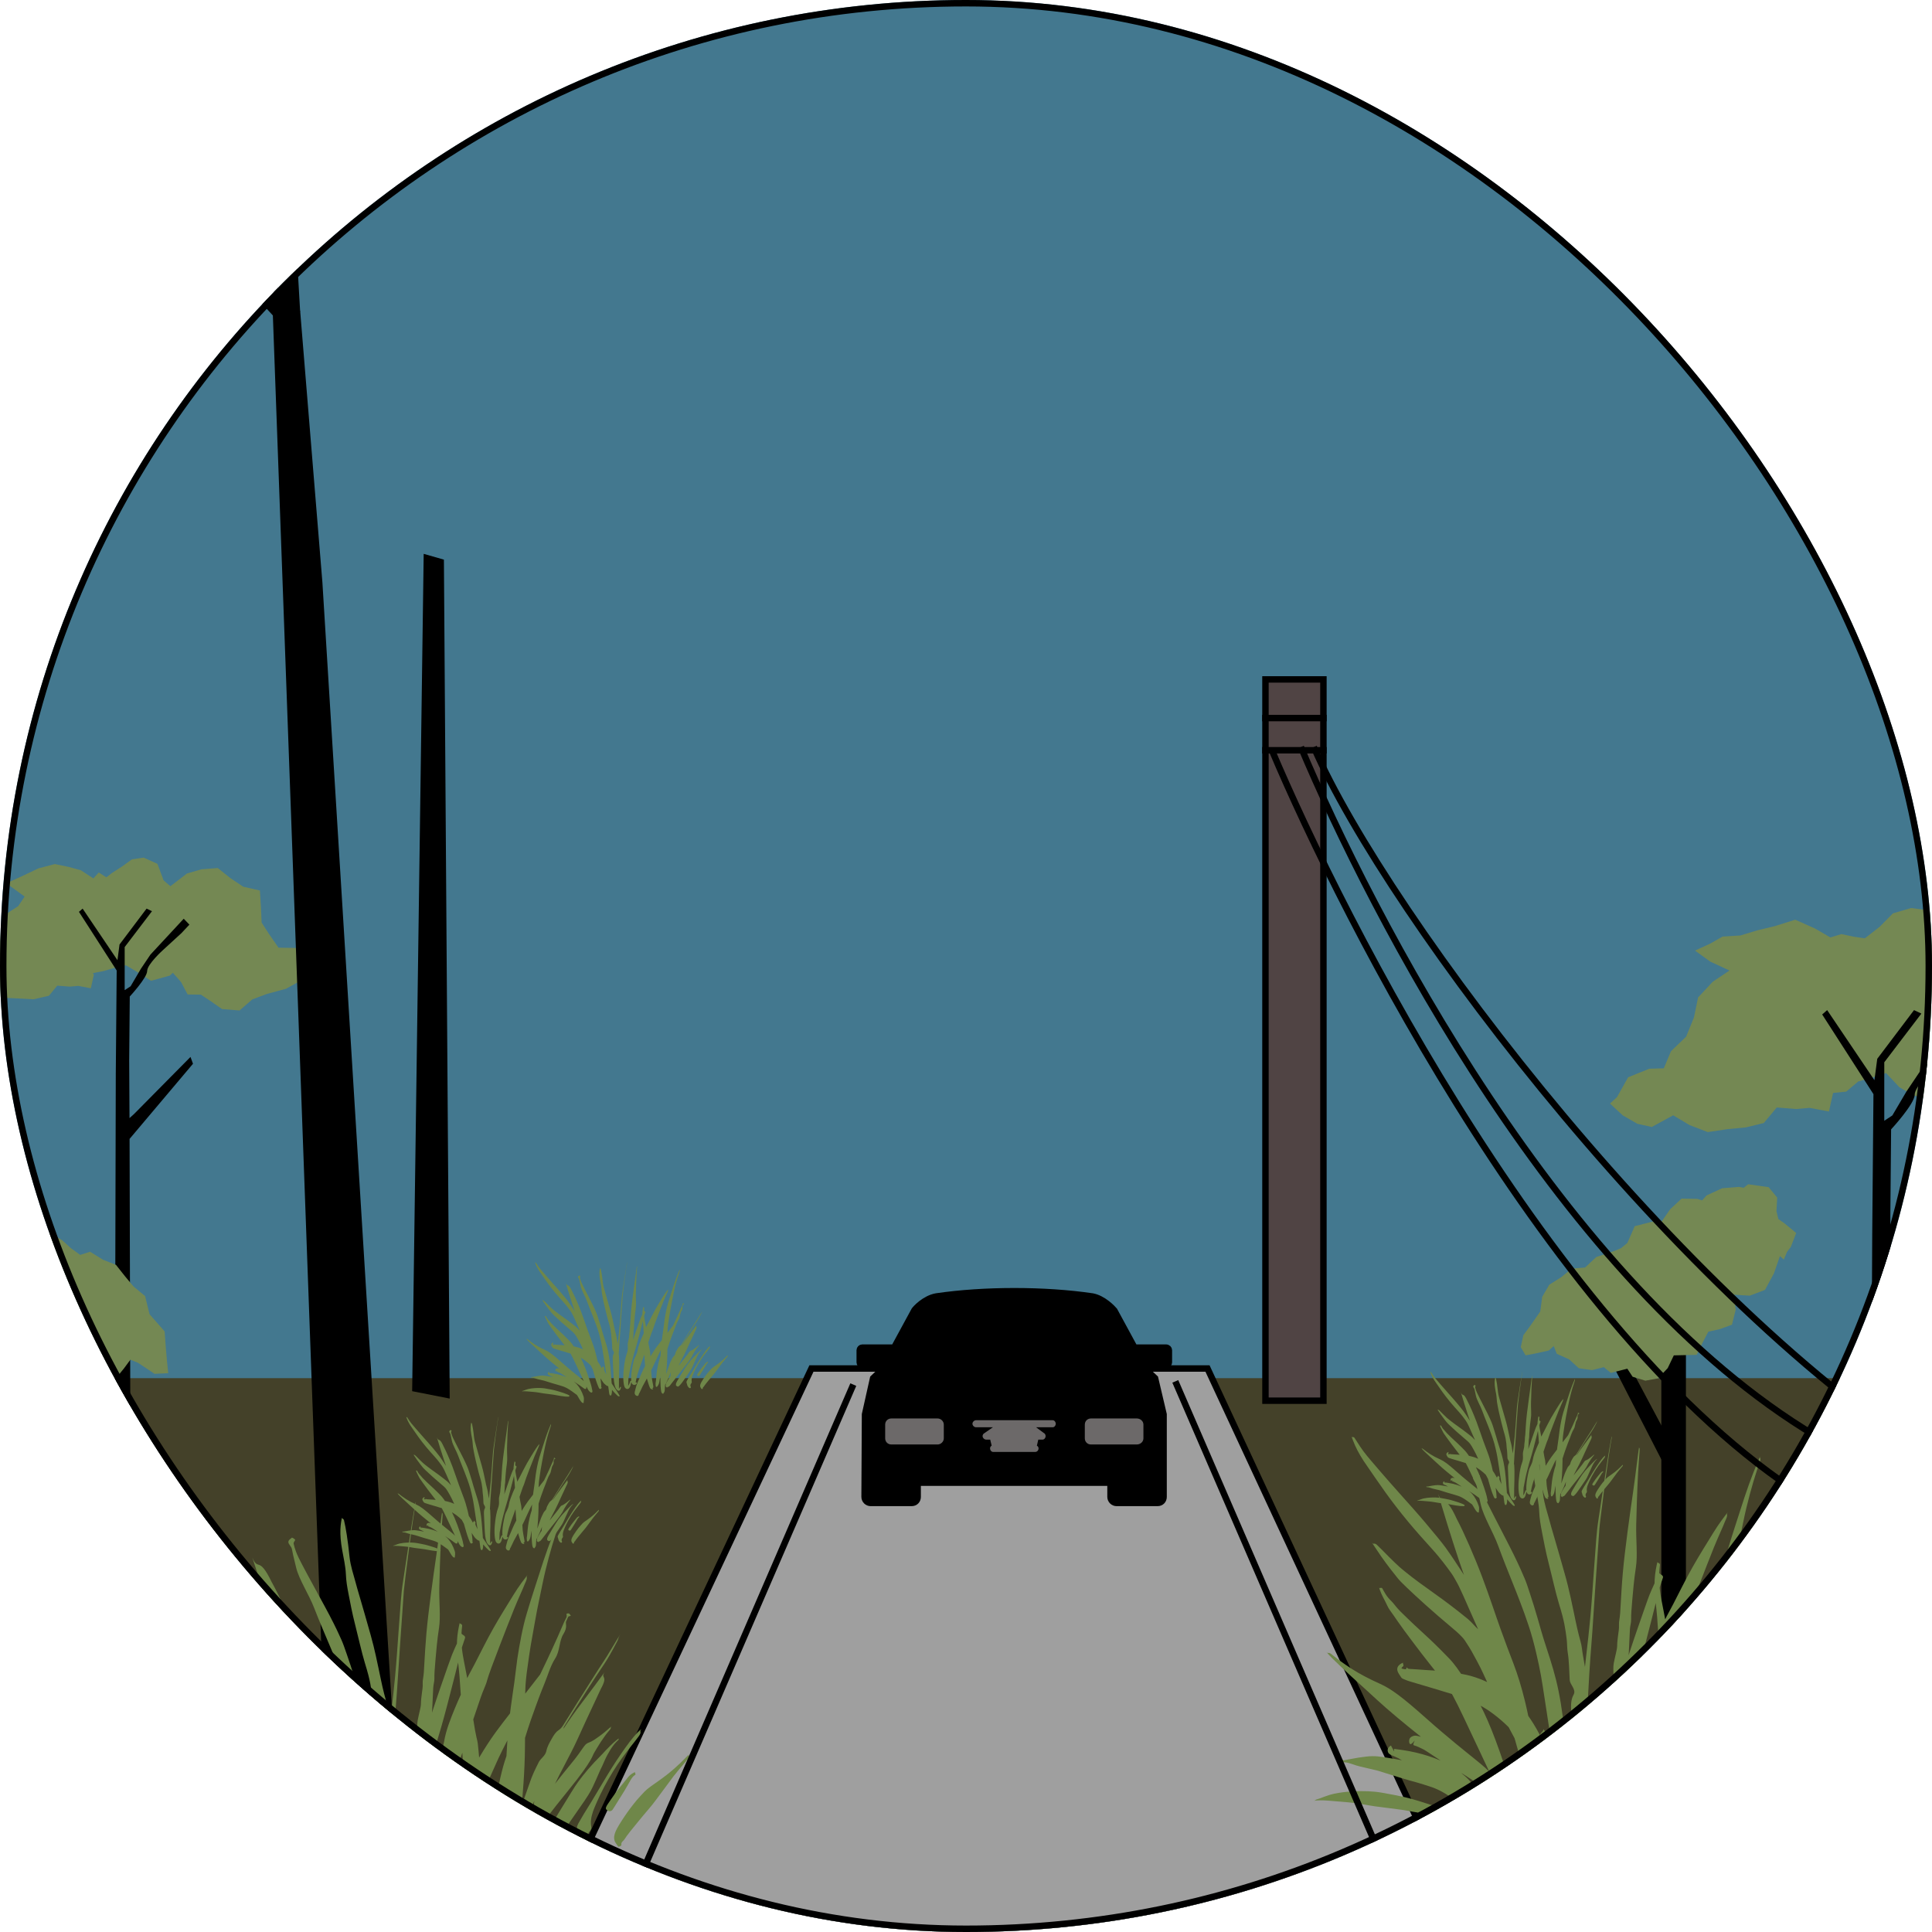 <svg fill="none" height="300" viewBox="0 0 300 300" width="300" xmlns="http://www.w3.org/2000/svg" xmlns:xlink="http://www.w3.org/1999/xlink"><clipPath id="a"><rect height="300" rx="150" width="300"/></clipPath><g clip-path="url(#a)"><rect fill="#43788f" height="300" rx="150" width="300"/><path d="m-7 214h322v115h-322z" fill="#444129"/><path d="m14.579 151.32-.47 2.14-1.95-.37-1.33.11-1.94-.15-1.29 1.57-2.39.55-2.42-.13-2.64-.12-1.48-.39-2.3.36-2.96-.89-.64-1.27.32-.59 1.18-1.81 2.04-.56.82-1.12.92-1.48 2.01-1.17.1-2.1.82-2 1.84-1.19 1.01-1.49-2.84-2.06 2.54-1.16 2.44-1.16 2.55-.67 2.2.46 1.83.5 1.95 1.27.84-.92 1.17.75.89-.68 1.57-1.01 1.52-1.1 1.82-.27 2.14.97.96 2.57 1.05.9 2.57-1.97 2.24-.65 2.55-.2 1.96 1.57 1.99 1.33 2.59.59.16 2.56.11 2.42 1.12 1.74 1.5 2.16 2.81.04.67 1.41.72 1.01-.68 2.62-2.36 1.3-2.93.79-2.3.86-1.98 1.72-2.72-.22-1.68-1.17-1.6-1.07-2.06-.03-1.02-1.92-1.28-1.45-.46.44-2.92.81-2.17-1.38-1.73-1.03-1.45.31-2.08.6-1.61.31" fill="#748853"/><path d="m29.97 165.19-.39-1.07-8.76 8.86-.71.64-.05-8.96.09-9.92s2.7-2.92 2.7-3.96 2.44-3.24 2.44-3.24l2.88-2.64 1.24-1.32-.88-.92-5.17 5.57-1.48 2.2-1.6 2.72-.92.6v-6.69l4.24-5.57-.84-.4-4.2 5.57-.32 2.44-5.41-8.01-.57.5 5.86 9.11-.14 16.03-.28 112.86 2.7.06-.28-102.8 9.84-11.66z" fill="#000"/><path d="m284.73 169.308-.733 3.286-3.022-.566-2.072.181-3.01-.238-2.015 2.414-2.804.68-2.771.261-3.124.464-2.828-1.088-2.541-1.518-3.32 1.813-2.243-.499-2.267-1.303-1.98-1.836 1.087-.997 1.729-3.082 3.274-1.326 2.266-.068 1.111-2.652 2.358-2.266 1.213-2.992.641-3.094 2.289-2.448 2.587-1.734-2.987-1.382-2.37-1.711 2.347-1.077 1.934-1.099 2.77-.17 2.61-.793 2.656-.635 3.251-1.02 3.033 1.349 2.427 1.405 1.706-.521 1.934.408 1.706.249 2.289-1.779 2.072-2.097 2.816-.827 2.896.374.847 2.867 1.11 2.561 2.061.385 1.797-.351 1.923-1.462 1.82-2.187 2.679 1.111 2.632-.068 2.129 2.085 3.011.204 2.678.963 1.866 2.176.859 2.266.069 2.493 1.201 2.312.206 3.037 1.752 1.87 2.507 1.167 2.747.635 1.889 1.507.572 1.768-.515 2.765-2.072 1.972-2.518.714-2.026 1.643-2.221.555-3.068.034-2.598 1.338-2.187 2.266-3.102-.499-2.69-1.677-2.438-2.266-3.445.872-1.134-2.141-1.43-1.984-.767-1.835-1.225.328-2.301 2.244-3.148-.963-2.163-1.236-2.084-2.221-2.026.669-2.301.646-1.865 1.575-2.542.249" fill="#748853"/><path d="m307 189.56-.53-1.45-11.9 12.03-.97.87-.07-12.17.12-13.47s3.66-3.96 3.66-5.38 3.32-4.4 3.32-4.4l3.92-3.59 1.69-1.79-1.2-1.25-7.01 7.56-2.01 2.99-2.18 3.7-1.25.82v-9.08l5.76-7.56-1.14-.54-5.71 7.56-.44 3.32-7.34-10.88-.77.68 7.96 12.37-.19 21.77-.38 76.52 3.67.08-.37-62.86 13.36-15.83z" fill="#000"/><path d="m42.569 46.51-1.88-37.58h3.63l2.29 39.48z" fill="#000"/><path d="m50.18 263.46-7.81-214.48-21.98-23.72-.85-.91-17.5-5.9 2.68-.99 16.6 5.63 10.7-10.09-6.87 11.6 5.27 6.69 16.19 17.01 3.45 42.11 11.17 180.83-10.77-.1z" fill="#000"/><path d="m-4.581 25.1 2.75-.22 2.28 1.61 2.64-.73 2.73.9 2.05-1.91 2.08-1.45 1.61-1.11 2.25.85 2.35.02 1.56-1.77 2.72.18 1.83-.95 1.77-.34 2.34-.22 2.17-.09 1.76-.94 1.02-2.67 1.98-1.97 2.5-.76 2.59-.71 1.89 1.84 2.27 1.19 2 1.4 1.74 1.63 2.16 1.12 2.39.61 2.42-.68 2.35-.21 2.55-.13 2.5-.82.72-2.06 1.72-.05 2.28-.32 1.31-2 .09-2.33-.36-2.22-1.26-1.88.15-2.59-2.54-.79-1.02-2.18-3.09-1.36-.05-2.31-1.75-.94-1.86-.6-2-.78-1.16-1.79-1.3-1.44-2.07-1.5-2.61.28-2.33.28-2.15.62-3.06-.11-2.3.06-2.77-.93-2.64 2.27-1.18-2.91-2.19-1.05-1.67-1.53-1.79-1.79-2.56-.09-2.43-.14-1.97-.38-1.9-.28-2.09-.47-2.41-.71-2.34.61-1.9 1.51-1.92 1.35-2.17.54-1.49-.18-2.18.8-2.12-1.37-2.32.75-1.59 1.06-2-.06-1.76.73-1.8.81-2.63.2-.4 2.81-2.46 1.23-.37 2.43-.64 2.28-1.1 2.11-2.09 1.58-.8 2.43-1.16 2.31.7 2.8 1.12.82.61 1.18 2.24 1.04 1.89 1.58 1.97.68 1.24 1.79 2.27.92 1.95-.12 1.31 1.62.78 1.76 1.27 1.88 2.27.36" fill="#748853"/><path d="m64 216.02 1.79-130.02 3.14.9.9 130.27z" fill="#000"/><path d="m-5.15 234.001 12.48-23.39 4.03-1.56-15.4 29.99z" fill="#000"/><path d="m-25.96 192.98.24 2.64 1.64 2.1 1.49 2.09 2 1.03 2.18.36 2.39-.68-1.08 2.25.88 1.98.58 1.94 2.27.99 2.35.47.95 2.4 1.83 1.87 1.97.92 2.43-.61.7 3.15 2.46 1.39 2.36.94 2.08-1.47 1.58-.94 3.39 1.05 1.34-1.49 2.4.85 2.55-1.01 2.57-.67 1.67-2.06.99-1.34 1.19.49 2.56 1.71 2.12-.1-.19-1.86-.19-2.2-.18-2.43-2.34-2.67-.69-2.81-1.81-1.51-1.35-1.62-1.36-1.72-2.02-.8-2-1.24-1.54.49-1.45-1.05-1.34-1.22-1.73-1.05-1.35-.17-1.22-1.07-.9-2.21-1.85-1.67-2.49-.03-.7-.43-.8-.24-1.36-1.81-1.75-1.42-2.08-.86-2.17.43-.95-.79-.78-.83-2.13-1.31-2.36-.11-2.42-.26-.98.83-1.04-.95-1.94-.72-2.18.87-.67 2.62-.56 2.48-.81 1.42-1.23.72-1.91 2.33.95 2.64.65 1.19 1.25 1.61" fill="#748853"/><path d="m257.97 260.531h3.82v-60.41h-3.82z" fill="#000"/><path d="m260.72 226.481-9.55-17.92-3.09-1.19 11.8 22.96z" fill="#000"/><path d="m276.39 195.041-.94 2.7-1.38 2.55-2.36.9-2.51-.15.32 2.32-.58 2.34-1.9.69-1.77.39-.88 1.68-.93 1.92-3.55.08-.95 1.98-1.49 1.59-1.98.36-1.98-.61-.82-1.25-2.56.65-1.09-.89-1.82.46-2.06-.29-1.51-1.38-1.91-.86-.48-1.21-.75.69-2.29.51-1.33.24-.75-1.26.4-1.85 1.09-1.48 1.54-2.21.3-2.27 1.1-1.89 1.86-1.17 1.61-1.33 2.09-.17.87-.82.87-.81 2.85-.96 1-.42.97-.8 1.15-2.61 2.94-.75.55.21.73-.24 1.28-1.85 1.78-1.65 2.45.04.73.24.69-.77 2.42-1.12 2.63-.21.72.14.69-.55 3.18.45 1.33 1.62-.11 2.12.3 1.22.96.67 1.8 1.49-.83 2.16-.59.77-.5 1.2" fill="#748853"/><path d="m187.5 212.5h-61.5l-50.5 107.5h162z" fill="#9f9f9f" stroke="#000"/><g fill="#6f8749"><path d="m63.272 276.923c-.182 1.438-.231 1.938-.264 2.421-.033.479-.058.942-.074 1.38s-.025.855-.008 1.5c.017.644.066 1.405.149 2.033.083.632.198 1.14.372 1.545.174.405.488.723.876.859.388.141.806-.037 1.058-.305.256-.273.426-.637.558-1.112.132-.471.277-1.049.38-1.541v.004c.107.653.43 1.174 1.037 1.273s.963-.24 1.19-.537c.231-.298-.161-.703-.331-.537 0 0-.388.227-.426.181-.037-.045.256-.012.331-.21.079-.195.153-.715.322-1.504.169-.785.376-1.571.649-2.467.273-.897.616-1.905 1.016-3.029s.851-2.363 1.339-3.722c.107-.302.227-.637.351-.992 0 .025 0 .045.004.074.025.827.095 1.864.19 3.12.041.533.087 1.103.128 1.607-.554 1.062-1.058 2.103-1.471 3.037-.785 1.781-1.339 3.099-1.69 3.958-.351.86-.516 1.343-.657 1.864-.14.524-.401 1.421-.537 2.09-.136.674-.012 1.203.574 1.579s.909.037 1.083-.285c.054-.095.041-.203 0-.302.012-.012.029-.025.041-.045.198-.286.475-.897.905-1.794.43-.896.438-.983.665-1.417.227-.429.74-1.367 1.508-2.76.112-.198.227-.409.343-.628.017.07.033.136.05.207.157.615.359 1.285.599 2.012.235.727.521 1.508.669 1.781.145.272.413.421.669.566.256.14.644.004.657-.128.012-.128-.421-.376-.446-.335 0 0-.095-.054.132-.066.227-.013.314-.091.364-.281s.029-.475-.124-1.248c-.157-.773-.293-1.471-.393-2.103-.099-.632-.19-1.19-.235-1.677-.045-.488-.066-.926-.079-1.153s-.025-.455-.037-.69c-.004-.099-.012-.207-.017-.31.248-.492.5-1.004.764-1.545 1.132-2.36 1.706-3.868 2.541-5.504.252-.496.516-1.016.789-1.545-.058.785-.107 1.603-.145 2.429-.235.69-.376 1.141-.504 1.603-.161.579-.31 1.182-.455 1.814s-.277 1.289-.364 1.769c-.091.479-.153.859-.219 1.347-.066.487-.128 1.086-.198 1.797-.066.711-.136 1.537-.186 2.033-.05.496-.07.64-.103.83-.033.19-.079.418-.058.707.017.244 0 .508.062.83-.008.033-.004.058.017.083.008.033.012.066.021.103.116.413.599.17.624.054.004-.021.008-.041.012-.066.132-.091.223-.265.318-.426.165-.272.289-.52.355-.748.066-.227.12-.421.157-.603.033-.182.174-1.074.306-1.847.041-.243.079-.467.12-.686.012.98.029 1.823.045 2.413.021.831.041 1.285.074 1.761.029.475.07.971.128 1.491.058.521.124 1.058.384 1.463s.748.384.735.107c0 0 .459-.57.492-1.095.029-.524.058-1.024.087-1.495.025-.372.05-.728.083-1.066.112-.091.231-.228.343-.447.31-.615.661-1.363 1.037-2.243.318-.748.657-1.595 1.008-2.529-.066.574-.12 1.149-.149 1.682-.169.21-.322.434-.467.665-.182.293-.359.595-.541.901-.182.31-.359.624-.508.892-.149.269-.285.529-.397.793-.112.265-.062.6-.095.872-.008.087.054.215.141.335-.025.033-.029.078.087.107.186.211.417.364.446.215.012-.066-.008-.128-.045-.186.38-.016.583-.14.781-.277.231-.152.388-.359.55-.578.161-.219.339-.446.558-.727.215-.277.426-.55.636-.814.211-.265.413-.525.612-.777.198-.252.293-.545 3.884-4.975 3.586-4.429 3.504-5.102 3.805-5.586.297-.483.624-1.07 1.037-1.698.413-.624.905-1.302 1.194-1.632.624-.661.153-.471.492-.798-.38.286-1.008.905-1.673 1.381-.665.475-1.227.937-1.934 1.185-.706.248-.773.951-2.764 3.343-.698.839-1.574 1.942-2.429 3.033.223-.455.446-.909.673-1.36.438-.859 1.058-2.057 1.789-3.441.727-1.385 1.446-3.05 2.305-4.909s1.83-3.933 2.355-5.037c1.215-2.202-.107-1.504.583-2.598-.76 1.053-2.211 3.028-3.562 4.801-1.083 1.417-2.021 2.756-2.83 4.003.017-.123.041-.239.095-.33.211-.36.397-.665 1.33-2.153.938-1.487 1.789-2.822 2.549-4.004.76-1.181 1.434-2.206 2.025-3.074.591-.867 1.054-1.619 1.686-2.784 1.293-2.314.512-1.236 1.173-2.384-.715 1.119-2.041 3.408-2.566 4.177-.525.768-1.116 1.71-1.806 2.797s-1.475 2.322-2.347 3.714c-.872 1.389-1.839 2.93-2.037 3.256-.198.323-.417.707-.888 1.025-.467.318-.756.81-1.062 1.359-.31.55-.665 1.141-.818 1.876-.157.736-.876 1.132-1.165 1.698-.289.566-.545 1.095-.773 1.591-.227.492-.426.979-.843 2.206-.376 1.108-.723 2.099-1.045 2.992.099-1.083.198-2.26.285-3.529.12-1.739.211-3.652.227-5.739.004-.462.004-.884.008-1.281.351-1.115.657-2.078.938-2.871.322-.913.583-1.616.76-2.116.178-.5.711-1.962 1.285-3.35.574-1.389.942-2.802 1.702-3.992.764-1.19.587-2.694 1.277-3.793.69-1.095.293-1.64.409-1.929s.223-.529.318-.715c.091-.19.529-.107.38-.273-.12-.202-.264-.256-.235-.293-.033.041-.475-.074-.388.194.087.269-.025.471-.157.719s-.277.545-.591 1.297c-.314.748-.839 1.93-1.405 3.157-.566 1.223-1.157 2.5-1.801 3.814-.054.107-.103.215-.157.322-.686.88-1.504 1.917-2.301 2.959 0-.112.004-.224.004-.335.017-1.256.169-2.488.339-3.694s.314-2.318.508-3.458c.194-1.145.421-2.322.632-3.545s.459-2.484.735-3.785c.281-1.302.57-2.843.913-4.26.343-1.413.69-2.715 1.045-3.904.355-1.19.723-2.265.897-2.769.376-.962-.062-.607.136-1.066-.211.459-.636 1.442-1.062 2.545-.426 1.099-.868 2.31-1.306 3.632-.438 1.322-.888 2.756-1.343 4.144-.455 1.389-.839 2.657-1.215 3.893-.376 1.235-.657 2.454-.892 3.64-.231 1.19-.446 2.342-.616 3.528-.165 1.186-.297 2.426-.467 3.673-.169 1.252-.376 2.517-.541 3.802-.041.339-.087.677-.128 1.024-.789 1.017-1.533 1.984-2.215 2.913-.942 1.29-1.727 2.533-2.582 3.954-.074-.95-.161-1.694-.219-2.239-.05-.479-.252-.777-.694-3.686.405-1.239.797-2.309 1.099-3.243.388-1.202.868-2.066 1.037-2.777.173-.706 1.074-3.111 1.913-5.276s1.587-4.123 2.289-5.85c.702-1.728 1.409-3.198 1.669-3.905.616-1.273.062-.83.417-1.397-.405.538-1.343 1.723-2.24 3.203-.897 1.479-1.963 3.136-3.041 5.049-1.083 1.913-2.148 4.09-2.888 5.52-.5.975-.888 1.619-1.194 2.268-.008-.037-.012-.07-.021-.103-.074-.351-.14-.732-.219-1.145-.079-.413-.165-.855-.256-1.322-.091-.471-.12-.632-.149-.806-.029-.169-.058-.338-.083-.504-.025-.165-.045-.334-.066-.496-.008-.07-.021-.202-.037-.363.029-.087.054-.174.083-.265.149-.462.314-.937.393-1.177.186-.484-.587-.533-.479-.777-.017.033-.037.07-.058.112v-.054c.021-.463.07-.921.099-1.149.079-.454-.417-.326-.368-.553-.062.231-.165.698-.244 1.173s-.141.959-.169 1.45c-.012.203-.021.405-.021.6-.145.314-.285.623-.421.929-.198.438-.388.868-1.004 2.636-.616 1.773-1.578 4.492-2.285 6.669-.058.178-.112.343-.165.512.012-.181.025-.351.033-.508.037-.777.062-1.301.087-1.822.029-.521.05-1.037.074-1.549.025-.509.203-1 .182-1.509-.021-.504.054-1.574.174-2.908.12-1.335.244-2.938.533-4.806.289-1.867-.004-4.049.054-6.478.058-2.43.124-4.186.182-5.669.058-1.483.132-2.69.202-3.62.074-.929.116-1.586.132-1.822.037-.38-.116-.256-.091-.401-.029.145-.107.616-.194 1.364-.091.748-.227 1.764-.388 3.053-.161 1.289-.397 2.851-.698 4.971-.302 2.119-.603 4.442-.847 6.495-.244 2.054-.393 3.843-.488 5.363-.095 1.521-.157 2.773-.211 3.549-.054.777-.207 1.261-.178 1.769.033.508-.062 1.012-.128 1.52-.066.513-.136 1.029-.145 1.62-.012.591-.289 1.421-.508 2.582s.273 2.744-.417 4.479c-.661 1.752-.987 3.863-1.169 5.301zm1.483 8.697c.017-.016.033-.025.054-.033-.087.083-.107.083-.054.033zm2.715-13.915c.186-.649.566-1.884 1.091-3.698s1.149-4.219 1.909-7.206c.331-1.298.533-2.112.669-2.653.033.285.07.612.099.926.045.434.083.834.112 1.202.029.359.037.698.202 2.88-.293.657-.624 1.38-.95 2.186-.616 1.52-1.343 3.289-1.645 5.102-.302 1.814-1.302 3.008-1.62 4.297-.318 1.29-.562 2.475-.735 3.55-.174 1.078-.289 2.045-.343 2.983-.045.772-.045 1.467.017 2.057-.107-.161-.326-.148-.384.071 0 0-.223.628-.43 1.111-.169.393-.339.678-.479.864.017-.145.012-.397.008-.744-.004-.454.017-1.066.062-1.818.021-.38.041-.653.066-.884.012-.033.021-.066.017-.108 0 0 .157-.611.273-1.359s.297-1.665.537-2.756c.24-1.091.545-2.355.938-3.797.393-1.442.401-1.558.587-2.206z"/><path d="m64.234 234.89c-.178 1.024-.413 2.52-.711 4.483-.297 1.962-.661 4.396-.897 5.925s-.293 2.161-.384 3.272c-.091 1.112-.207 2.702-.355 4.777-.149 2.074-.318 4.627-.529 6.912s-.397 3.801-.537 5.037c-.112.983-.198 1.781-.269 2.409-.103-.62-.207-1.228-.314-1.806-.12-.657-.145-1.302-.339-1.967s-.359-1.376-.537-2.128c-.178-.752-.322-1.549-.508-2.4-.186-.847-.686-3.396-1.297-5.52-.612-2.128-1.095-3.905-1.525-5.322-.426-1.417-.719-2.487-.913-3.202-.194-.719-.686-2.202-.835-3.549-.145-1.347-.281-2.504-.434-3.463-.153-.962-.297-1.743-.388-2.074-.07-.611-.388-.351-.372-.632-.05.285-.198.979-.231 1.863-.029.885.05 1.942.273 3.165.227 1.223.529 2.624.574 3.727.045 1.103.194 1.988.434 3.215.24 1.227.529 2.818 1.021 4.731s.988 4.206 1.483 5.834c.5 1.628.694 2.433.843 3.202.149.768.252 1.504.335 2.194.079.69.05 1.351.153 1.975s.157 1.277.194 1.962c.041.682.074 1.393.103 2.128.033.736 1.016 1.426.583 2.211-.434.781-.401 1.599-.364 2.582.037.984.091 2.128.149 3.438s.141 2.781.198 3.793c.058 1.012.107 1.425.161 1.838.054.414.128.823.215 1.228s.182.809.38 1.326c.203.516.529.925.847 1.198.318.269.756.269 1.004-.004.248-.277.409-.694.496-1.091.087-.396-.269-.52-.355-.268 0 0-.252.462-.413.71-.033.05-.058.091-.079.12 0-.016-.004-.033-.004-.054.008-.119.004-.305-.004-.574-.012-.438.012-.777.012-1.169-.004-.393 0-.785 0-1.178v-1.157c.004-.376.066-1.958.099-3.388.033-1.429.045-2.698.033-3.809-.012-1.112-.062-2.066-.116-2.859-.008-.141-.05-.277-.107-.414.021-.367.041-.743.066-1.119.091-1.517.099-1.719.124-2.203.029-.479.079-1.247.153-2.297.079-1.049.178-2.384.302-4.004.12-1.619.289-4.495.459-6.887.169-2.393.302-4.306.401-5.735.103-1.43.173-2.38.198-2.847.029-.467.376-3.219.669-5.5.297-2.28.545-4.09.744-5.433.198-1.338.347-2.21.405-2.483.095-.397-.017-.302.021-.421-.017.119-.136.677-.314 1.702z"/><path d="m40.089 289.404s-.368-.252-.826-.434-.992-.401-1.603-.603c-.612-.203-1.302-.418-2.074-.653-.768-.236-1.029-.298-1.24-.351-.211-.05-.388-.099-.533-.137-.145-.037-.26-.066-.347-.082-.087-.017-.731-.161-1.38-.29-.653-.128-1.302-.247-1.954-.359-.653-.112-1.314-.169-1.983-.202-.669-.034-1.558-.029-2.446.024-.888.054-1.777.161-2.661.343-.884.186-1.744.57-2.182.715-.884.231-.413.256-.859.347.446-.087 1.355-.099 2.248-.021.888.079 1.748.149 2.587.219.835.071 1.657.162 2.368.294s1.347.244 1.987.334c.64.091 1.281.17 1.925.248.645.079 1.285.17 1.64.215.355.046.434.058.549.075.116.016.269.041.459.074.186.033.409.07.925.169.516.095 1.285.232 1.975.339.694.108 1.31.194 1.859.24.55.041 1.025.054 1.347.033.322-.017.421-.496.219-.537z"/><path d="m97.1 271.385c-.93 1.302-1.855 2.706-2.777 4.223-.921 1.516-1.855 3.136-2.491 4.165-.64 1.028-.901 1.446-1.153 1.863-.248.413-.492.826-.727 1.248-.24.417-.488.847-.31 1.235.178.389.207.723.297 1.033s.289.558.475.781c.186.223.417.393.616.438.198.046.508-.368.417-.438 0 0-.062-.252-.136-.392-.07-.137-.103-.273-.066-.422.037-.149.07-.301.145-.5.074-.198.508-.525.43-.905s-.091-.781-.037-1.198c.054-.413.161-.839.314-1.281s.897-2.223 1.752-3.83c.855-1.607 1.777-3.07 2.727-4.4.954-1.331 1.958-2.508 2.396-3.116.934-1.14.149-.876.649-1.409-.628.422-1.591 1.599-2.52 2.905z"/><path d="m105.665 273.743c-.599.578-1.302 1.198-2.12 1.843-.818.644-1.777 1.289-2.558 1.851-.776.557-1.157 1.037-1.549 1.454-.393.417-.736.831-1.045 1.223-.31.393-.591.764-.921 1.223-.331.463-.673.983-.959 1.425-.285.443-.508.814-.673 1.116-.165.302-.277.558-.343.756-.066.203-.145.492-.136.785.012.294.103.566.264.781.157.219.269.413.364.525.095.111.545-.149.5-.227 0 0-.029-.161.012-.298.041-.136.136-.248.248-.343.112-.095.194-.202.297-.359s.165-.265.281-.422.31-.409.574-.748c.265-.338.603-.756 1.016-1.247.413-.492.661-.814.95-1.157s.611-.707.946-1.116.706-.835 1.045-1.318c.343-.488 1.087-1.43 1.74-2.343s1.272-1.714 1.855-2.404 1.103-1.302 1.339-1.583c.454-.533-.013-.504.206-.752-.223.24-.739.756-1.334 1.335z"/><path d="m55.433 278.175c-.357-.645-.706-1.228-1.041-1.731-.322-.483-.564-.833-.825-1.174-.168-.757-.34-1.49-.52-2.193-.56-2.159-1.182-4.078-1.856-5.726s-1.252-3.1-2.037-5.147c-.785-2.047-1.68-4.686-2.933-7.836-1.257-3.15-2.954-6.787-4.048-8.73-2.006-4.161-2.077-1.581-2.994-3.799.723 2.288 2.064 6.475 3.334 10.037.269.749.529 1.46.789 2.155-.119-.175-.242-.349-.379-.545-.331-.466-.692-1.003-1.111-1.594-.419-.595-.895-1.248-1.442-1.972s-1.918-2.285-3.232-3.754-2.619-2.833-3.863-4.148c-1.244-1.311-2.421-2.572-3.528-3.791-1.107-1.219-1.534-1.681-1.927-2.139-.393-.458-.763-.916-1.085-1.386s-.644-.932-.798-1.161c-.265-.478-.468-.104-.578-.353.106.253.3.786.547 1.31.242.525.538 1.041.86 1.565.318.524.683 1.036 1.349 1.939s1.64 2.264 2.703 3.662 2.236 2.825 3.506 4.278c1.27 1.452 2.663 2.909 3.673 3.961 1.01 1.053 1.561 1.702 2.046 2.293.485.591.908 1.128 1.261 1.602.357.475.591.928.798 1.253.207.324.538.944 1.155 2.247.542 1.144 1.296 2.796 2.311 4.927-.225-.204-.45-.404-.653-.624-.313-.333-.644-.654-1.036-.966-.393-.312-2.218-1.685-3.788-2.775-1.57-1.091-2.88-1.944-3.858-2.626-.983-.683-1.654-1.174-2.024-1.465s-.772-.566-1.217-.949c-.45-.378-.979-.869-1.601-1.448-.622-.582-1.314-1.273-1.72-1.627-.776-.79-.697-.133-1.067-.57.357.45.935 1.34 1.499 2.089.565.749 1.058 1.394 1.504 1.927.445.532.82.969 1.094 1.302s.736.783 1.464 1.436 1.724 1.531 3.003 2.617 2.857 2.368 3.876 3.167c1.019.799 1.323 1.074 1.618 1.348.295.275.582.554.803.874.221.325.445.637.701 1.024.26.387.538.886.847 1.415.304.528.631 1.09.953 1.702.273.511.538 1.065 1.036 2.093-.595-.267-1.204-.5-1.817-.691-.675-.208-1.067-.304-1.438-.379-.3-.062-.604-.116-.908-.175-.216-.299-.432-.599-.657-.89-.37-.479-.763-.945-1.213-1.39-.45-.449-1.856-1.802-3.104-2.913-1.248-1.115-2.337-2.018-3.171-2.788-.838-.77-1.495-1.348-1.909-1.781-.419-.433-.723-.865-1.085-1.198-.366-.333-.657-.674-.886-1.012-.229-.337-.41-.665-.494-.815-.141-.312-.503-.017-.56-.175.053.167.185.52.357.886.176.367.379.758.617 1.174s.428.911.754 1.332c.326.416.745.99 1.319 1.776.569.787 1.336 1.748 2.267 2.922.93 1.169 2.037 2.538 2.822 3.462.326.383.573.682.785.932-.692-.046-1.53-.083-2.518-.158-1.133-.083-1.319-.075-1.508-.092-.19-.012-.335-.029-.392-.175-.057-.145-.19.117-.19.188.004.07-.344.025-.516-.021-.168-.046-.212-.062-.216-.108s.11-.171.212-.246c.273-.15-.119-.524.053-.599-.19.075-.498.229-.714.445-.216.217-.291.525-.185.841.106.316.353.595.503.832.15.237.273.291.388.337.115.046.251.1.419.167.168.066.366.145 1.089.341.723.195 1.755.487 2.593.724.838.237 1.482.412 1.923.545.441.133.67.2.913.266.229.063.538.15.851.238.053.087.106.174.163.27.423.724 1.041 1.906 1.799 3.412.758 1.507 1.667 3.333 2.734 5.468.428.853.873 1.756 1.305 2.622-.295-.346-.723-.729-2.103-1.79-1.574-1.211-4.383-3.279-8.123-6.42-3.739-3.142-5.53-4.374-7.258-5.102s-3.245-1.486-4.542-2.272c-1.296-.787-2.39-1.573-2.884-1.948-.904-.77-.71-.174-1.116-.574.357.449 1.279 1.294 2.333 2.239 1.054.94 2.249 1.989 3.598 3.125 1.345 1.14 2.783 2.472 5.393 4.527 1.076.845 2.377 1.852 3.748 2.88-.031-.008-.066-.017-.097-.021-.498-.112-.842-.266-1.393.017-.556.283-.393.994-.243 1.098.176.125.516-.27.767-.541-.018.034-.035.067-.057.113-.242.491-.256.603.049.67.3.066.772.291 1.182.474s.675.366 1.063.599c.384.237.873.537 1.455.912.137.087.282.183.428.274-.609-.249-1.244-.47-1.896-.674-1.323-.408-2.721-.716-4.176-.92-1.455-.203-1.393-.178-1.376-.141s.049.171.013.266c-.035.096-.044.092-.035.075.075-.054-.503-.857-.436-.89-.093.045-.26.145-.401.316s-.194.437-.097.674.256.379 1.08.683c.335.124.728.324 1.155.561-.6-.112-1.23-.216-1.892-.316-1.2-.179-1.473-.229-1.971-.27-.498-.042-1.12-.055-1.887.033-.767.083-1.68.212-2.743.416-.476.092-.75.141-.9.166 0-.058-.026-.124.013-.133-.07.017-.185.038-.269.067-.084.029-.154.083-.123.187.026.104.101.137.714.162.609.025 1.601.471 2.43.637.829.171 1.486.341 1.971.433.485.091.772.175 1.504.391.736.216 1.839.541 2.826.836.988.296 1.879.508 2.646.716s1.415.404 2.033.591c.617.187 1.191.395 1.883.741.692.345 1.49.836 2.403 1.444.706.474 1.468 1.023 2.192 1.506.154.217.304.441.454.678.498.795.979 1.686 1.605 2.339.626.653 1.169.479.983-.042 0 0 .309-1.277-.044-2.301-.357-1.023-.785-1.968-1.279-2.829-.498-.866-1.063-1.648-1.733-2.356-.362-.382-.833-.79-1.367-1.19.141.083.282.158.423.242.697.416 1.424.857 2.161 1.348.736.491 1.49 1.028 2.09 1.431.322.217.622.171.78.034.154-.054.238-.179.163-.317 0 0 .066-.27.07-.599.212.404.41.77.587 1.078.772 1.352 1.795 1.731 1.993 1.336.198-.396.115-.591.035-.87-.04-.15-.084-.329-.123-.512-.128-.961-.758-2.855-1.376-4.59-.886-2.484-1.728-4.631-2.562-6.433-.384-.828-.763-1.586-1.133-2.268.181.096.361.187.538.287.511.287 1.014.608 1.468.932.454.321.891.662 1.292.986.397.325.758.641 1.08.945.035.033.066.063.097.096.331.607.644 1.161.939 1.66.692 2.314 1.429 4.786 2.024 6.234.622 1.506.741 1.731.891 1.922.15.188.538.308.772.125.238-.179.3-.387.309-.562.004-.075-.106-.141-.234-.191.018-.038.04-.075.066-.121.101-.166-.075-1.718-.344-3.562.335.479.657.936.908 1.294.432.612.613.803.82.995.207.191.441.387.706.582.26.196.569.383.878.454.053.012.11.004.172-.017.093.558.159.987.185 1.203.102.803.176 1.431.256 1.868.084.437.229.679.242.774.013.096.582.208.595.138 0 0 .101-.163.234-.512.132-.35.181-.882.185-1.594v-.283c.022.025.04.046.062.071.789.882 1.676 1.768 2.43 2.401.754.628 1.222.258.789-.221 0 0-.639-1.123-1.349-2.08-.71-.962-1.358-1.869-1.94-2.73-.04-.058-.079-.117-.119-.179-.044-.637-.097-1.411-.172-2.376-.291-3.766-.454-5.351-.661-6.804-.207-1.452-.432-2.775-.692-3.97-.26-1.194-.547-2.259-.833-3.195-.287-.937-.754-2.368-1.244-3.746-.485-1.373-.869-2.721-1.266-4.011-.397-1.29-.803-2.522-1.213-3.691s-.494-1.461-.838-2.251c-.344-.787-.922-2.027-1.799-3.708s-2.068-3.795-3.466-6.392c-1.398-2.596-1.605-3.108-1.782-3.578-.176-.471-.291-.874-.362-1.211s.397-.566.172-.695c-.185-.225-.441-.204-.401-.3-.044.108-.569.321-.595.691-.026.366.494.707.564 1.169.071.462.199.987.644 2.83.441 1.839 1.993 4.182 2.8 6.263.811 2.08 1.482 3.645 1.94 4.723.459 1.077.697 1.643.992 2.351.291.711.767 1.86 1.23 3.067.463 1.21.922 2.48 1.314 3.82.393 1.344.736 2.754.997 3.919.26 1.166.441 2.123.617 3.209.176 1.086.379 2.301.595 3.641.216 1.34.445 2.809.878 5.443.057.341.115.699.176 1.069-.044-.079-.088-.154-.128-.229-.247-.441-.437-.803-.569-1.086s-.212-.478-.234-.582c-.026-.104-.053-.275-.057-.396-.004-.12.004-.216.004-.312 0-.095.035-.183.119-.145.137-.009-.626-.774-.679-.916.031.204-.123.341-.278.495-.132.096-.216.254-.269.425z"/><path d="m85.558 285.52c.521.305.579.247 1.302-.48.719-.723 1.727-2.301 3.02-4.14 1.297-1.839 1.818-2.677 2.161-3.433.343-.761.653-1.397.876-1.951.223-.553.438-.966.595-1.289.157-.322.438-1.037.748-1.624.314-.582.612-1.086.913-1.487.302-.405.603-.711.744-.839.285-.223.054-.256.198-.355-.149.095-.467.335-.818.649s-.731.702-1.169 1.152c-.438.451-.897.988-1.285 1.355-.388.368-.657.682-1.008 1.075-.355.392-.789.876-1.256 1.479s-1.029 1.285-1.843 2.636-2.037 3.26-2.983 4.908c-.719 1.257-.723 1.695-.508 1.806-.041.025-.083.054-.107.083-.058.078-.099.149.421.455zm.24-.397c-.066-.037-.132-.074-.19-.103.07.012.132.049.19.103z"/><path d="m98.251 275.35c-.141.082-.277.177-.413.289-.136.112-.264.24-.682.785-.417.55-1.12 1.347-1.62 2.041-.5.694-.868 1.244-1.132 1.628-.265.384-.376.645-.31.806s.508.401.541.343c0 0 .289.029.479-.227.186-.261.459-.707.835-1.323.376-.615.892-1.38 1.442-2.355.549-.975.628-1.107.715-1.227.087-.12.178-.231.277-.322s.211-.166.26-.199c.12-.062-.103-.392-.037-.421-.07.029-.215.095-.355.182z"/><path d="m248.936 268.417c-.189 1.493-.24 2.012-.274 2.514-.035.498-.06.979-.078 1.434-.017.454-.025.888-.008 1.557s.068 1.459.154 2.111c.086.657.206 1.184.386 1.605.181.42.507.751.91.892.403.146.837-.038 1.098-.317.266-.283.442-.661.58-1.154.137-.49.287-1.09.394-1.601v.004c.112.678.447 1.219 1.077 1.322.631.103 1-.249 1.236-.558.24-.309-.167-.729-.343-.558 0 0-.404.236-.442.189-.039-.047.266-.013.343-.219.082-.201.159-.742.335-1.561.176-.816.39-1.631.673-2.562.284-.931.64-1.978 1.056-3.145s.884-2.454 1.39-3.866c.112-.313.236-.661.365-1.03 0 .026 0 .048.004.078.026.858.099 1.935.197 3.239.043.554.091 1.146.133 1.669-.575 1.103-1.098 2.184-1.527 3.154-.815 1.849-1.39 3.218-1.755 4.11-.365.893-.536 1.395-.682 1.935-.146.545-.416 1.476-.558 2.171-.142.7-.013 1.249.596 1.639.61.391.944.039 1.125-.296.055-.098.042-.21 0-.313.012-.013.03-.026.042-.047.206-.296.494-.931.94-1.862s.455-1.021.691-1.472c.236-.446.768-1.42 1.566-2.866.116-.206.236-.425.356-.652.017.073.035.141.052.214.163.64.373 1.335.622 2.09.244.755.54 1.566.695 1.849.15.283.429.438.695.588.266.146.669.004.682-.133.013-.133-.437-.391-.463-.348 0 0-.099-.055.137-.068s.326-.095.378-.292c.051-.197.03-.493-.129-1.296-.163-.802-.305-1.527-.408-2.184-.103-.656-.197-1.236-.244-1.742s-.069-.961-.082-1.197-.025-.472-.038-.716c-.005-.103-.013-.215-.018-.322.258-.511.52-1.043.794-1.605 1.176-2.45 1.772-4.016 2.639-5.715.262-.515.536-1.055.819-1.605-.06.816-.111 1.665-.15 2.523-.244.717-.39 1.184-.523 1.665-.167.601-.322 1.227-.472 1.884-.15.656-.288 1.338-.378 1.836-.094.498-.158.892-.227 1.399-.069.506-.133 1.128-.206 1.866-.069.738-.142 1.596-.193 2.111-.052.515-.073.665-.107.863-.035.197-.082.433-.06.733.017.253 0 .528.064.863-.009.034-.004.06.017.086.009.034.013.068.022.107.12.429.622.176.647.056.005-.022.009-.043.013-.069.138-.094.232-.275.331-.442.171-.283.3-.541.369-.777.068-.236.124-.437.163-.626.034-.189.18-1.116.317-1.918.043-.253.082-.485.125-.712.012 1.017.03 1.892.047 2.505.021.863.043 1.335.077 1.828.03.494.073 1.009.133 1.549.06.541.129 1.099.399 1.519.27.421.777.399.764.112 0 0 .476-.592.51-1.137.03-.545.06-1.064.091-1.554.025-.386.051-.755.085-1.107.116-.094.241-.236.356-.463.322-.639.687-1.416 1.077-2.33.331-.776.683-1.656 1.047-2.626-.068.597-.124 1.193-.154 1.747-.176.218-.335.45-.485.69-.189.305-.373.618-.562.936-.189.322-.373.648-.528.927-.154.278-.296.549-.412.823-.116.275-.064.623-.098.906-.009.09.055.223.145.347-.025.035-.03.082.091.112.193.219.433.377.463.223.013-.069-.009-.133-.047-.193.395-.017.605-.146.811-.288.24-.158.403-.373.57-.6.168-.228.352-.464.58-.756.223-.287.442-.57.66-.845.219-.274.429-.545.635-.806.206-.262.305-.567 4.034-5.166 3.724-4.6 3.638-5.299 3.951-5.801.309-.502.648-1.112 1.077-1.764.429-.648.94-1.351 1.24-1.695.648-.686.159-.489.511-.828-.395.296-1.047.94-1.738 1.433-.691.494-1.274.974-2.008 1.232-.733.257-.802.987-2.87 3.471-.725.871-1.635 2.017-2.523 3.149.232-.472.463-.944.699-1.411.455-.893 1.099-2.137 1.858-3.574.755-1.438 1.502-3.167 2.394-5.098.893-1.93 1.901-4.084 2.446-5.23 1.261-2.287-.112-1.562.605-2.699-.79 1.094-2.296 3.145-3.699 4.986-1.124 1.472-2.098 2.862-2.939 4.158.017-.129.043-.249.099-.344.219-.373.412-.69 1.382-2.235.974-1.545 1.857-2.931 2.647-4.158.789-1.227 1.489-2.291 2.102-3.192.614-.901 1.094-1.682 1.751-2.892 1.343-2.403.532-1.283 1.219-2.476-.743 1.163-2.12 3.54-2.665 4.338s-1.158 1.777-1.875 2.905c-.716 1.128-1.532 2.411-2.437 3.857-.905 1.442-1.909 3.042-2.115 3.381-.206.335-.434.734-.923 1.064-.485.331-.785.841-1.103 1.412-.321.571-.69 1.184-.849 1.948-.163.764-.91 1.176-1.21 1.764-.3.587-.566 1.137-.802 1.651-.236.511-.442 1.017-.876 2.292-.39 1.15-.751 2.179-1.085 3.106.103-1.124.206-2.347.296-3.664.124-1.807.219-3.793.236-5.96.004-.48.004-.918.008-1.33.365-1.158.683-2.158.974-2.982.335-.948.605-1.678.79-2.197.184-.519.738-2.038 1.334-3.48.596-1.441.978-2.909 1.768-4.144.794-1.236.609-2.798 1.326-3.939.716-1.137.304-1.703.424-2.004.121-.3.232-.549.331-.742.094-.197.549-.112.395-.283-.125-.21-.275-.266-.245-.305-.034.043-.493-.077-.403.202s-.026.489-.163.746c-.138.258-.288.567-.614 1.348-.326.776-.871 2.003-1.459 3.278-.588 1.27-1.201 2.596-1.87 3.96-.056.112-.108.223-.163.335-.713.914-1.562 1.991-2.39 3.072 0-.116.004-.232.004-.348.017-1.304.176-2.583.352-3.836.176-1.252.326-2.407.527-3.591.202-1.188.438-2.411.657-3.681s.476-2.579.764-3.93c.291-1.352.592-2.952.948-4.424.356-1.467.716-2.819 1.085-4.055.369-1.235.751-2.351.932-2.874.39-1-.065-.631.141-1.107-.219.476-.661 1.497-1.103 2.643-.441 1.141-.901 2.398-1.355 3.771-.455 1.373-.923 2.862-1.395 4.304-.472 1.441-.871 2.758-1.261 4.041-.391 1.283-.682 2.549-.927 3.78-.24 1.236-.463 2.433-.639 3.665-.172 1.231-.309 2.518-.485 3.814-.176 1.3-.391 2.613-.562 3.948-.043.351-.09.703-.133 1.064-.82 1.055-1.592 2.059-2.3 3.025-.978 1.338-1.794 2.63-2.682 4.106-.077-.987-.167-1.759-.227-2.326-.052-.497-.262-.806-.721-3.827.42-1.287.828-2.399 1.141-3.368.404-1.249.901-2.146 1.077-2.884.18-.733 1.116-3.23 1.987-5.479.871-2.248 1.647-4.282 2.377-6.075.729-1.794 1.463-3.321 1.733-4.055.64-1.321.065-.862.434-1.45-.421.558-1.395 1.789-2.326 3.325s-2.038 3.257-3.158 5.243c-1.124 1.987-2.231 4.248-2.999 5.733-.519 1.012-.923 1.681-1.24 2.355-.009-.039-.013-.073-.021-.107-.078-.365-.146-.76-.228-1.189-.081-.429-.171-.888-.266-1.373-.094-.489-.124-.656-.154-.836-.03-.176-.06-.352-.086-.524-.026-.171-.047-.347-.069-.515-.008-.073-.021-.21-.038-.377.03-.09.055-.18.085-.275.155-.48.326-.974.408-1.223.193-.502-.609-.553-.498-.806-.017.034-.038.073-.06.115v-.055c.022-.481.073-.957.103-1.193.082-.472-.433-.339-.382-.575-.064.24-.171.725-.253 1.219-.081.493-.146.995-.176 1.506-.013.21-.021.42-.021.622-.15.326-.296.648-.438.965-.206.455-.403.901-1.042 2.738-.64 1.84-1.64 4.664-2.373 6.925-.06.184-.116.356-.172.532.013-.189.026-.365.034-.528.039-.807.065-1.352.091-1.892.03-.541.051-1.077.077-1.609.025-.528.21-1.038.189-1.566-.022-.524.055-1.635.18-3.021.124-1.386.253-3.051.553-4.99.301-1.939-.004-4.205.056-6.728s.129-4.346.189-5.887c.06-1.54.137-2.793.21-3.758.077-.966.12-1.648.137-1.892.039-.395-.12-.266-.094-.417-.03.151-.112.64-.202 1.416-.094.777-.236 1.832-.403 3.171s-.412 2.961-.725 5.162-.627 4.612-.88 6.745c-.253 2.132-.407 3.99-.506 5.569s-.163 2.879-.219 3.686c-.056.806-.214 1.308-.184 1.836.034.528-.065 1.051-.133 1.579-.069.532-.142 1.068-.151 1.682-.012.613-.3 1.476-.527 2.682-.228 1.205.283 2.849-.434 4.651-.686 1.819-1.025 4.011-1.214 5.504zm1.54 9.032c.018-.017.035-.026.056-.034-.09.085-.111.085-.056.034zm2.819-14.451c.194-.673.588-1.956 1.133-3.84s1.193-4.381 1.982-7.483c.344-1.347.554-2.192.695-2.754.035.296.073.635.103.961.048.45.086.866.116 1.248.03.374.039.725.211 2.991-.305.682-.648 1.433-.987 2.27-.64 1.579-1.395 3.415-1.708 5.299-.313 1.883-1.352 3.123-1.682 4.462s-.583 2.57-.764 3.686c-.18 1.119-.3 2.124-.356 3.098-.047.802-.047 1.523.017 2.136-.111-.167-.339-.154-.399.073 0 0-.231.652-.446 1.154-.176.408-.352.704-.498.897.018-.15.013-.412.009-.772-.004-.472.017-1.107.064-1.888.022-.395.043-.678.069-.918.013-.035.022-.069.017-.112 0 0 .163-.635.283-1.412.121-.776.309-1.729.558-2.861.249-1.133.567-2.446.974-3.944.408-1.497.416-1.617.609-2.291z"/><path d="m249.934 224.768c-.184 1.064-.429 2.617-.738 4.655s-.686 4.565-.931 6.153c-.244 1.587-.304 2.244-.399 3.398-.094 1.154-.214 2.806-.369 4.96-.154 2.154-.33 4.806-.549 7.179-.219 2.372-.412 3.947-.558 5.23-.116 1.021-.206 1.849-.279 2.501-.107-.643-.214-1.274-.326-1.875-.124-.682-.15-1.351-.351-2.042-.202-.691-.374-1.429-.558-2.21-.185-.781-.335-1.609-.528-2.493-.193-.879-.712-3.527-1.347-5.732-.635-2.21-1.137-4.055-1.584-5.526-.442-1.472-.746-2.583-.948-3.326-.201-.746-.712-2.286-.867-3.685-.15-1.399-.291-2.6-.45-3.596-.159-1-.309-1.81-.403-2.154-.073-.635-.404-.364-.387-.656-.051.296-.205 1.017-.24 1.935-.03.918.052 2.016.283 3.287.236 1.27.55 2.724.597 3.87.047 1.145.201 2.063.45 3.338.249 1.274.549 2.926 1.06 4.913.511 1.986 1.026 4.368 1.54 6.058.52 1.691.721 2.527.876 3.325.154.798.261 1.562.347 2.279.082.716.052 1.403.159 2.051s.163 1.325.202 2.038c.043.708.077 1.446.107 2.209.034.764 1.055 1.481.605 2.296-.451.811-.416 1.66-.378 2.681.039 1.022.095 2.21.155 3.57s.146 2.888.206 3.939.111 1.48.167 1.909c.056.43.133.854.223 1.275.09.42.189.841.395 1.377.21.536.549.961.879 1.244.331.279.786.279 1.043-.004.258-.287.425-.721.515-1.133.09-.411-.279-.54-.369-.278 0 0-.262.48-.429.738-.034.051-.06.094-.082.124 0-.017-.004-.034-.004-.056.009-.124.004-.317-.004-.596-.013-.455.013-.807.013-1.215-.005-.407 0-.815 0-1.222v-1.202c.004-.39.068-2.034.103-3.518.034-1.485.047-2.802.034-3.956s-.064-2.145-.12-2.969c-.009-.146-.052-.288-.112-.429.022-.382.043-.773.069-1.163.094-1.575.103-1.785.129-2.287.03-.498.081-1.296.158-2.386.082-1.089.185-2.475.314-4.157.124-1.682.3-4.669.476-7.153s.313-4.471.416-5.955c.107-1.485.18-2.472.206-2.957.03-.484.391-3.342.695-5.71.309-2.369.567-4.248.772-5.643.206-1.39.361-2.295.421-2.578.099-.412-.017-.314.021-.438-.017.124-.141.704-.326 1.768z"/><path d="m224.861 281.378s-.382-.262-.858-.451-1.03-.416-1.665-.626-1.351-.434-2.154-.678c-.798-.245-1.068-.309-1.287-.365-.219-.051-.403-.103-.553-.141-.15-.039-.271-.069-.361-.086s-.759-.168-1.433-.301c-.678-.133-1.351-.257-2.029-.373s-1.365-.176-2.06-.21-1.617-.03-2.54.026c-.922.055-1.845.167-2.763.356-.918.193-1.811.592-2.266.742-.918.24-.429.266-.892.36.463-.09 1.407-.103 2.334-.021.923.081 1.815.154 2.686.227.867.073 1.721.168 2.459.305s1.398.253 2.063.348c.666.094 1.33.175 2 .257.669.082 1.334.176 1.703.223s.451.06.571.077c.12.018.279.043.476.078.193.034.425.073.961.175.537.099 1.335.241 2.051.352.721.112 1.36.202 1.931.249.571.043 1.064.056 1.399.035.334-.018.437-.515.227-.558z"/><path d="m284.064 262.667c-.965 1.351-1.926 2.81-2.883 4.385-.957 1.574-1.927 3.256-2.587 4.325-.666 1.068-.936 1.501-1.198 1.935-.257.429-.51.858-.755 1.296-.249.433-.506.879-.321 1.283.184.403.214.75.308 1.072.095.322.301.579.494.811s.433.408.639.455.528-.382.434-.455c0 0-.065-.262-.142-.408-.073-.141-.107-.283-.069-.437.039-.155.073-.313.15-.519.078-.206.528-.545.447-.94-.082-.395-.095-.811-.039-1.244.056-.429.167-.871.326-1.33s.931-2.309 1.819-3.978c.889-1.669 1.845-3.188 2.832-4.569.991-1.382 2.034-2.605 2.489-3.236.969-1.184.154-.909.673-1.463-.652.438-1.651 1.661-2.617 3.017z"/><path d="m292.958 265.114c-.622.601-1.351 1.245-2.201 1.914-.849.669-1.845 1.339-2.656 1.922-.806.58-1.201 1.077-1.609 1.511-.407.433-.763.862-1.085 1.27-.322.407-.614.793-.957 1.27-.343.48-.699 1.021-.995 1.48s-.528.845-.7 1.158c-.171.314-.287.58-.356.786-.069.21-.15.51-.142.815.013.304.108.588.275.811.163.227.279.429.378.545.098.116.566-.155.519-.236 0 0-.03-.168.013-.309.043-.142.141-.258.257-.356.116-.099.202-.211.309-.374s.172-.274.292-.437.322-.425.596-.777c.275-.352.627-.785 1.056-1.296.429-.51.686-.845.987-1.201.3-.356.635-.734.982-1.159.348-.424.734-.866 1.086-1.368.356-.507 1.128-1.485 1.806-2.433s1.322-1.781 1.927-2.497c.605-.717 1.145-1.352 1.39-1.644.472-.553-.013-.523.214-.78-.232.248-.768.785-1.386 1.385z"/><path d="m239.124 269.441c-.348-.665-.687-1.266-1.013-1.785-.313-.498-.549-.858-.802-1.21-.163-.781-.331-1.536-.507-2.261-.545-2.227-1.15-4.205-1.806-5.904s-1.219-3.197-1.982-5.308c-.764-2.111-1.635-4.831-2.854-8.079-1.222-3.248-2.874-6.998-3.938-9.002-1.953-4.29-2.021-1.63-2.914-3.917.704 2.36 2.008 6.676 3.244 10.349.262.772.515 1.506.768 2.223-.116-.181-.236-.361-.369-.563-.322-.48-.674-1.034-1.081-1.643-.408-.613-.871-1.287-1.403-2.034-.532-.746-1.867-2.355-3.145-3.87-1.279-1.514-2.549-2.922-3.759-4.278-1.21-1.351-2.355-2.651-3.432-3.908s-1.494-1.734-1.875-2.206c-.382-.472-.743-.944-1.056-1.429-.313-.484-.626-.961-.777-1.197-.257-.493-.454-.107-.562-.364.103.261.292.811.532 1.351.236.541.524 1.073.837 1.614.309.54.665 1.068 1.313 1.999s1.596 2.334 2.63 3.776 2.176 2.913 3.411 4.411c1.236 1.497 2.592 2.999 3.574 4.084.983 1.086 1.519 1.755 1.991 2.364.472.61.884 1.163 1.227 1.652.348.49.575.957.777 1.292s.523.974 1.124 2.317c.528 1.18 1.261 2.883 2.248 5.08-.218-.21-.437-.416-.635-.644-.304-.343-.626-.673-1.008-.995s-2.158-1.738-3.686-2.862c-1.527-1.124-2.801-2.004-3.754-2.707-.957-.704-1.609-1.21-1.969-1.511-.361-.3-.751-.583-1.185-.978-.437-.39-.952-.897-1.557-1.493-.605-.601-1.279-1.313-1.673-1.678-.756-.815-.678-.137-1.039-.587.348.463.91 1.381 1.459 2.153.549.773 1.03 1.438 1.463 1.987s.798 1 1.064 1.343.717.807 1.425 1.48c.708.674 1.677 1.579 2.922 2.699 1.244 1.12 2.78 2.442 3.771 3.265.991.824 1.287 1.107 1.575 1.391.287.283.566.57.781.901.214.334.433.656.682 1.055.253.399.523.914.824 1.459.296.545.613 1.124.927 1.755.266.528.523 1.098 1.008 2.158-.579-.275-1.171-.515-1.768-.712-.656-.215-1.038-.314-1.399-.391-.291-.064-.587-.12-.884-.18-.21-.309-.42-.618-.639-.918-.36-.494-.742-.974-1.18-1.433-.437-.464-1.806-1.858-3.02-3.004-1.215-1.15-2.274-2.081-3.085-2.875-.816-.793-1.455-1.39-1.858-1.836-.408-.446-.704-.892-1.056-1.236-.356-.343-.639-.695-.862-1.042-.223-.348-.399-.687-.481-.841-.137-.322-.489-.017-.545-.18.052.171.181.536.348.913.172.378.369.781.601 1.21.231.43.416.94.733 1.373.318.43.725 1.022 1.283 1.833.554.811 1.3 1.802 2.206 3.012.905 1.205 1.982 2.617 2.746 3.57.317.394.557.703.763.961-.673-.048-1.488-.086-2.45-.163-1.102-.086-1.283-.078-1.467-.095-.184-.013-.326-.03-.382-.18s-.184.12-.184.193c.004.073-.335.026-.502-.021-.163-.048-.206-.065-.211-.112-.004-.047.108-.176.206-.253.266-.155-.115-.541.052-.618-.185.077-.485.236-.695.459s-.283.541-.18.867.343.613.489.858.266.3.377.348c.112.047.245.103.408.171.163.069.356.15 1.06.352.703.202 1.707.502 2.523.747.815.244 1.441.424 1.87.562.429.137.653.206.888.274.224.065.524.155.829.245.051.09.103.18.158.279.412.746 1.013 1.965 1.751 3.518s1.622 3.437 2.66 5.638c.416.88.85 1.811 1.27 2.703-.287-.356-.703-.751-2.046-1.845-1.532-1.249-4.265-3.381-7.904-6.62-3.638-3.24-5.38-4.51-7.062-5.261s-3.158-1.532-4.42-2.342c-1.261-.811-2.325-1.622-2.806-2.008-.879-.794-.691-.181-1.085-.593.347.464 1.244 1.335 2.269 2.309 1.026.97 2.189 2.051 3.502 3.222 1.308 1.176 2.707 2.549 5.247 4.668 1.047.871 2.313 1.91 3.647 2.969-.03-.008-.064-.017-.094-.021-.485-.116-.82-.275-1.356.017-.541.292-.382 1.026-.236 1.133.172.129.502-.279.746-.558-.017.034-.034.069-.055.116-.236.506-.249.622.047.691.292.068.751.3 1.15.489s.656.377 1.034.618c.373.244.849.553 1.416.939.133.09.274.189.416.284-.592-.258-1.21-.485-1.845-.696-1.287-.42-2.647-.738-4.063-.948s-1.356-.184-1.339-.146c.017.039.047.176.013.275s-.043.094-.034.077c.073-.056-.49-.884-.425-.918-.09.047-.253.15-.391.326-.137.176-.188.451-.094.695.094.245.249.391 1.051.704.326.129.708.335 1.124.579-.583-.116-1.197-.223-1.84-.326-1.167-.185-1.434-.236-1.918-.279-.485-.043-1.09-.056-1.837.034-.746.086-1.635.219-2.669.429-.463.095-.729.146-.875.172 0-.06-.026-.129.013-.137-.069.017-.18.038-.262.068-.081.03-.15.086-.12.194.026.107.099.141.695.167.592.026 1.558.485 2.364.656.807.176 1.446.352 1.918.447.472.094.751.18 1.463.403.717.223 1.79.558 2.751.862.961.305 1.827.524 2.574.738.747.215 1.377.416 1.978.61.601.193 1.159.407 1.832.763.674.356 1.45.863 2.339 1.489.686.489 1.428 1.056 2.132 1.553.15.224.296.455.442.7.485.819.953 1.738 1.562 2.411.609.674 1.137.494.957-.043 0 0 .3-1.317-.043-2.373-.348-1.055-.764-2.029-1.245-2.917-.484-.893-1.034-1.699-1.686-2.429-.352-.394-.811-.815-1.33-1.227.137.086.275.163.412.249.678.429 1.386.884 2.103 1.39.716.507 1.45 1.06 2.033 1.476.314.223.605.176.76.035.15-.056.231-.185.159-.326 0 0 .064-.279.068-.618.206.416.399.793.571 1.111.751 1.394 1.746 1.785 1.939 1.377.193-.407.112-.609.035-.896-.039-.155-.082-.339-.121-.528-.124-.991-.738-2.944-1.338-4.733-.863-2.561-1.682-4.775-2.493-6.633-.373-.854-.742-1.635-1.103-2.339.176.099.352.193.524.296.497.296.986.627 1.428.962.442.33.867.682 1.257 1.016.387.335.738.661 1.052.974.034.035.064.065.094.099.322.626.627 1.197.914 1.712.674 2.386 1.39 4.934 1.969 6.427.605 1.554.721 1.785.867 1.983.146.193.524.317.751.129.232-.185.292-.4.3-.58.005-.077-.103-.146-.227-.197.017-.039.039-.077.064-.125.099-.171-.073-1.772-.334-3.672.326.493.639.965.884 1.334.42.631.596.828.798 1.025.201.198.429.399.686.601.253.202.554.395.854.468.051.013.107.004.167-.017.09.575.155 1.017.18 1.24.099.828.172 1.476.249 1.926.082.451.223.7.236.798.013.099.567.215.58.142 0 0 .098-.168.227-.528s.176-.91.18-1.643v-.292c.022.026.039.047.06.073.768.91 1.631 1.823 2.364 2.476.734.647 1.189.266.768-.228 0 0-.622-1.158-1.313-2.145-.69-.991-1.321-1.927-1.888-2.815-.038-.06-.077-.12-.115-.184-.043-.657-.095-1.455-.168-2.45-.283-3.883-.442-5.518-.643-7.016-.202-1.497-.421-2.861-.674-4.093-.253-1.231-.532-2.33-.811-3.295s-.734-2.442-1.21-3.862c-.472-1.416-.845-2.806-1.231-4.136s-.781-2.6-1.18-3.806c-.399-1.205-.481-1.506-.815-2.321-.335-.811-.897-2.089-1.751-3.823-.854-1.733-2.012-3.913-3.373-6.59-1.36-2.678-1.561-3.205-1.733-3.69s-.283-.901-.352-1.249c-.068-.347.386-.583.168-.716-.181-.232-.429-.211-.391-.309-.043.111-.553.33-.579.712-.026.377.48.729.549 1.206.069.476.193 1.017.627 2.917.429 1.897 1.939 4.312 2.724 6.458.79 2.145 1.442 3.758 1.888 4.87.446 1.111.678 1.694.965 2.424.284.733.747 1.918 1.198 3.162.45 1.249.896 2.557 1.278 3.939.382 1.386.717 2.84.97 4.042.253 1.201.429 2.188.601 3.308.171 1.12.369 2.372.579 3.754s.433 2.896.854 5.612c.055.352.111.721.171 1.103-.043-.082-.086-.159-.124-.236-.24-.455-.425-.828-.554-1.12-.128-.292-.206-.493-.227-.601-.026-.107-.052-.283-.056-.407-.004-.125.004-.223.004-.322s.035-.189.116-.15c.133-.009-.609-.798-.66-.944.03.21-.121.352-.271.51-.128.099-.21.262-.261.438z"/><path d="m272.079 277.344c.541.317.601.257 1.352-.498.746-.751 1.793-2.39 3.136-4.299 1.348-1.909 1.888-2.78 2.244-3.566.356-.789.678-1.45.91-2.025s.455-1.004.618-1.339c.163-.334.455-1.077.776-1.686.326-.605.635-1.128.949-1.545.313-.42.626-.738.772-.871.296-.231.056-.266.206-.369-.155.099-.485.348-.85.674-.364.326-.759.73-1.214 1.197-.455.468-.931 1.026-1.334 1.407-.404.382-.683.708-1.047 1.116-.369.408-.82.91-1.305 1.536-.484.626-1.068 1.334-1.913 2.737-.846 1.404-2.116 3.386-3.098 5.098-.747 1.304-.751 1.759-.528 1.875-.043.025-.086.056-.111.086-.061.081-.104.154.437.472zm.249-.412c-.069-.039-.137-.077-.197-.107.073.013.137.051.197.107z"/><path d="m285.26 266.785c-.145.085-.287.184-.429.3-.141.116-.274.249-.708.815-.433.571-1.162 1.399-1.681 2.12-.52.721-.901 1.291-1.176 1.69s-.391.67-.322.837.528.416.562.356c0 0 .301.03.498-.236.193-.27.476-.734.867-1.373.39-.639.926-1.433 1.497-2.446.571-1.012.652-1.15.742-1.274s.185-.24.288-.335c.103-.094.219-.171.27-.206.125-.064-.107-.407-.038-.437-.073.03-.224.098-.37.189z"/><path d="m96.916 212.086c-.067.528-.085.712-.097.89-.012.176-.021.347-.027.508s-.009.314-.003.551c.006.238.024.517.055.748.03.233.073.42.137.569.064.148.179.265.322.316.143.051.296-.014.389-.113.094-.1.157-.234.205-.409.049-.173.102-.386.14-.567v.002c.04.24.158.432.381.468.223.037.354-.088.438-.197.085-.11-.059-.259-.122-.198 0 0-.143.084-.157.067s.094-.005.122-.078c.029-.071.056-.263.118-.553.062-.289.138-.577.239-.907s.227-.701.374-1.114c.147-.414.313-.869.492-1.369.04-.111.084-.234.129-.365 0 .009 0 .017.002.027.009.304.035.686.07 1.148.015.196.032.405.047.591-.204.39-.389.773-.541 1.117-.289.655-.492 1.14-.622 1.456s-.19.494-.242.685c-.052.193-.147.523-.198.769-.05.248-.005.442.211.581.216.138.334.013.398-.105.02-.035.015-.075 0-.111.004-.005.011-.009.015-.017.073-.105.175-.33.333-.659.158-.33.161-.362.245-.522.084-.158.272-.503.555-1.015.041-.073.083-.15.126-.231.006.026.012.05.018.076.058.227.132.473.221.74.086.268.191.555.246.655.053.1.152.155.246.208.094.052.237.002.242-.047.004-.047-.155-.138-.164-.123 0 0-.035-.02.048-.024.084-.005.116-.034.134-.103.018-.07.011-.175-.046-.459-.057-.285-.108-.541-.144-.774-.037-.233-.07-.438-.087-.617-.016-.179-.024-.34-.029-.424-.004-.084-.009-.167-.013-.254-.002-.036-.005-.076-.006-.114.091-.181.184-.369.281-.568.416-.868.627-1.423.934-2.024.093-.183.19-.374.291-.569-.022.289-.04.59-.053.894-.087.254-.139.419-.186.589-.059.213-.114.435-.167.668-.053.232-.102.474-.134.65-.033.176-.056.316-.08.496-.025.179-.047.399-.073.661-.025.261-.05.565-.069.747-.018.183-.026.236-.038.306s-.029.153-.021.26c.006.089 0 .187.023.305-.003.012-.002.021.006.031.003.012.004.024.008.038.042.151.22.062.229.019.002-.007.003-.015.005-.024.048-.033.082-.097.117-.157.06-.1.106-.191.13-.275.025-.083.044-.155.058-.222.012-.066.064-.395.112-.679.016-.09.029-.172.045-.252.004.36.01.67.016.887.008.306.015.473.028.648.01.175.025.357.047.548.021.192.045.39.141.538.096.149.275.142.271.04 0 0 .168-.21.18-.403.011-.193.022-.377.032-.55.009-.137.019-.267.031-.392.041-.033.085-.084.126-.164.114-.227.243-.502.381-.825.117-.275.242-.587.371-.93-.024.211-.044.422-.055.618-.062.078-.118.16-.171.245-.067.108-.133.219-.199.331-.067.114-.133.23-.187.328-.055.099-.105.195-.146.292s-.023.22-.035.321c-.003.032.02.079.052.123-.01.012-.011.029.031.039.069.078.154.134.165.079.004-.024-.003-.047-.017-.068.14-.006.214-.052.287-.102.085-.056.143-.132.202-.213.059-.08.125-.164.205-.267.079-.102.157-.202.234-.299.078-.098.152-.193.225-.286s.108-.201 1.429-1.83c1.319-1.629 1.289-1.877 1.4-2.055.109-.177.229-.393.381-.624.152-.23.333-.479.439-.601.23-.243.056-.173.181-.293-.14.105-.371.333-.615.508-.245.175-.452.345-.712.436-.259.091-.284.349-1.016 1.229-.257.309-.579.715-.894 1.116.082-.167.164-.334.248-.5.161-.316.389-.757.658-1.266.267-.509.532-1.122.848-1.805.316-.684.673-1.447.866-1.853.447-.81-.039-.553.214-.956-.279.388-.813 1.114-1.31 1.766-.398.521-.743 1.014-1.041 1.473.006-.046.016-.088.035-.122.078-.132.146-.245.49-.792.345-.547.658-1.038.937-1.472.28-.435.528-.812.745-1.131s.388-.596.62-1.024c.476-.851.189-.455.432-.877-.263.412-.751 1.254-.944 1.536-.193.283-.41.629-.664 1.029s-.543.854-.863 1.366c-.321.511-.677 1.078-.75 1.198-.073.118-.153.26-.326.377-.172.117-.278.298-.391.5-.114.202-.245.419-.301.69-.058.27-.322.416-.428.624-.107.209-.201.403-.285.585-.083.181-.156.361-.31.812-.138.407-.266.772-.384 1.1.036-.398.073-.831.105-1.298.044-.639.077-1.343.083-2.111.002-.17.002-.325.003-.471.13-.41.242-.764.345-1.056.119-.336.215-.594.28-.778s.261-.722.473-1.232c.211-.511.346-1.031.626-1.469.281-.437.216-.99.469-1.395.254-.402.108-.603.151-.709.042-.107.082-.195.117-.263.033-.07.194-.04.14-.101-.044-.074-.098-.094-.087-.107-.012.015-.175-.028-.143.071s-.009.173-.058.264c-.048.092-.101.201-.217.478-.115.275-.308.709-.517 1.161-.208.45-.425.919-.662 1.402-.02.04-.038.079-.058.119-.252.324-.553.705-.847 1.088 0-.041.002-.082.002-.123.006-.462.062-.915.125-1.359.062-.443.115-.852.187-1.272.071-.421.155-.854.232-1.304.078-.449.169-.913.271-1.392.103-.478.209-1.045.335-1.566.127-.52.254-.999.385-1.437.131-.437.266-.832.33-1.018.138-.354-.023-.223.05-.392-.078.169-.234.53-.391.936-.156.404-.319.85-.48 1.336s-.327 1.014-.494 1.524c-.167.511-.308.978-.447 1.432-.138.454-.241.903-.328 1.339-.085.438-.164.862-.226 1.298-.061.436-.11.892-.172 1.351-.062.46-.138.925-.199 1.398-.015.125-.032.249-.047.377-.291.374-.564.729-.815 1.071-.346.474-.635.932-.95 1.455-.027-.35-.059-.623-.08-.824-.018-.176-.093-.286-.256-1.356.149-.456.294-.849.405-1.193.143-.442.319-.76.381-1.021.064-.26.395-1.144.704-1.941.308-.796.583-1.516.842-2.152.258-.635.518-1.176.614-1.436.226-.468.022-.305.153-.513-.149.197-.494.633-.824 1.177-.329.544-.721 1.154-1.118 1.857-.398.704-.79 1.505-1.062 2.031-.184.359-.327.596-.44.834-.003-.013-.004-.026-.007-.038-.027-.129-.052-.269-.081-.421s-.06-.314-.094-.486c-.033-.173-.044-.233-.055-.296-.01-.063-.021-.125-.03-.186s-.017-.123-.024-.182c-.003-.026-.008-.075-.014-.134.011-.032.02-.064.03-.097.055-.17.116-.345.145-.433.068-.178-.216-.196-.177-.286-.006.012-.013.026-.021.041v-.02c.008-.17.026-.339.037-.422.029-.167-.154-.12-.136-.204-.023.085-.061.257-.09.432-.029.174-.052.352-.062.533-.004.075-.008.149-.008.221-.053.115-.105.229-.155.341-.073.162-.143.32-.369.97-.226.652-.581 1.652-.84 2.453-.021.065-.041.126-.061.188.005-.066.009-.129.012-.187.014-.285.023-.478.032-.67.011-.191.018-.381.027-.57.009-.187.074-.367.067-.554-.008-.186.02-.579.064-1.07.044-.491.09-1.081.196-1.768s-.002-1.489.02-2.383c.021-.893.046-1.539.067-2.085.021-.545.049-.989.074-1.331.027-.342.043-.584.049-.67.014-.14-.043-.095-.033-.148-.011.053-.04.227-.071.502-.033.275-.084.649-.143 1.123s-.146 1.049-.257 1.828c-.111.78-.222 1.634-.311 2.389s-.144 1.413-.179 1.973c-.035.559-.058 1.02-.077 1.305-.02.286-.076.464-.065.651.012.187-.023.372-.047.559-.024.188-.05.378-.053.596-.004.217-.106.522-.187.95-.081.427.1 1.009-.153 1.647-.243.644-.363 1.421-.43 1.95zm.546 3.199c.006-.006.012-.009.02-.013-.032.031-.04.031-.02.013zm.999-5.119c.068-.238.208-.693.401-1.36.193-.667.422-1.552.702-2.65.122-.478.196-.777.246-.976.012.105.026.225.036.34.017.16.03.307.041.443.011.132.014.256.074 1.059-.108.242-.23.508-.35.804-.226.559-.494 1.21-.605 1.877-.111.667-.479 1.106-.596 1.58s-.207.911-.271 1.306c-.064.396-.106.752-.126 1.097-.017.284-.017.539.006.757-.04-.059-.12-.055-.141.026 0 0-.082.231-.158.408-.062.145-.125.25-.176.318.006-.053.004-.146.003-.273-.002-.168.006-.393.023-.669.008-.14.015-.24.024-.325.005-.013.008-.025.006-.04 0 0 .058-.225.1-.5.043-.275.109-.612.198-1.014.088-.401.201-.866.345-1.396.144-.531.147-.573.216-.812z"/><path d="m97.27 196.626c-.065.377-.152.927-.261 1.649-.11.722-.243 1.617-.33 2.179-.087.563-.108.795-.141 1.204-.033.409-.076.994-.131 1.757-.055.763-.117 1.702-.195 2.542-.077.841-.146 1.399-.198 1.853-.041.362-.073.655-.099.886-.038-.228-.076-.451-.116-.664-.044-.242-.053-.479-.125-.724-.071-.244-.132-.506-.198-.782-.065-.277-.119-.57-.187-.883-.068-.312-.252-1.249-.477-2.031-.225-.782-.403-1.436-.561-1.957-.157-.521-.265-.915-.336-1.178-.071-.264-.252-.81-.307-1.305-.053-.496-.103-.921-.16-1.274-.056-.354-.109-.641-.143-.763-.026-.225-.143-.129-.137-.232-.018.105-.073.36-.085.685-.011.325.018.714.1 1.164.084.45.195.965.211 1.371.017.406.071.731.16 1.182.088.452.195 1.037.375 1.741.181.703.363 1.547.546 2.145.184.599.255.896.31 1.178.055.283.093.553.123.807.029.254.018.497.056.727.038.229.058.469.071.722.015.25.027.512.038.782.012.271.374.525.214.813-.16.287-.147.588-.134.95s.033.783.055 1.264c.021.482.052 1.023.073 1.396.021.372.04.524.059.676.02.152.047.302.079.451.032.149.067.298.14.488.074.19.195.341.311.441.117.099.278.099.369-.002.091-.102.15-.255.182-.401s-.099-.191-.131-.099c0 0-.093.171-.152.262-.012.018-.021.033-.029.044 0-.006-.002-.012-.002-.02.003-.044.002-.112-.002-.211-.005-.161.004-.286.004-.43-.002-.145 0-.289 0-.433v-.426c.002-.138.024-.72.036-1.246.012-.526.017-.993.012-1.401-.005-.409-.023-.76-.043-1.052-.003-.052-.018-.102-.04-.152.008-.135.015-.274.024-.412.034-.558.036-.632.046-.81.011-.176.029-.459.056-.845.029-.386.065-.877.111-1.472.044-.596.106-1.654.169-2.534s.111-1.583.147-2.109c.038-.526.064-.876.073-1.047.011-.172.138-1.184.246-2.023.11-.839.201-1.505.274-1.999.073-.492.128-.813.149-.913.035-.146-.006-.111.008-.155-.006.044-.05.249-.115.626z"/><path d="m88.389 216.678s-.135-.093-.304-.16-.365-.147-.59-.222c-.225-.074-.479-.153-.763-.24-.283-.087-.378-.109-.456-.129-.077-.018-.143-.037-.196-.05-.053-.014-.096-.025-.128-.031-.032-.006-.269-.059-.508-.106-.24-.047-.479-.091-.719-.132s-.483-.063-.73-.075-.573-.011-.9.009c-.327.02-.653.06-.979.126-.325.069-.641.21-.802.263-.325.085-.152.095-.316.128.164-.032.498-.037.827-.008.327.029.643.055.951.081.307.026.609.059.871.108.261.048.495.089.731.123.236.033.471.062.708.091s.473.062.603.079.16.021.202.027c.043.007.099.016.169.028.068.012.15.026.341.062.19.035.473.085.726.125.255.039.482.071.684.088.202.015.377.02.495.012.118-.006.155-.182.081-.197z"/><path d="m109.358 210.049c-.342.479-.682.995-1.021 1.553s-.683 1.153-.917 1.532c-.235.378-.331.532-.424.685-.091.152-.18.304-.267.459-.088.154-.179.312-.114.455s.076.266.109.38c.034.114.107.205.175.287.069.082.154.144.227.161s.187-.135.153-.161c0 0-.023-.093-.05-.145-.026-.05-.038-.1-.024-.155.013-.054.025-.111.053-.183.027-.073.187-.193.158-.333s-.034-.288-.014-.441c.02-.152.059-.308.116-.471.056-.163.329-.818.644-1.409s.654-1.129 1.003-1.618c.351-.49.72-.923.882-1.146.343-.42.054-.322.238-.519-.231.155-.585.589-.927 1.069z"/><path d="m112.508 210.917c-.22.212-.479.44-.779.677-.301.238-.654.475-.941.681-.286.205-.426.382-.57.535-.144.154-.271.306-.385.45-.113.144-.217.281-.338.45-.122.17-.248.362-.353.524-.105.163-.187.3-.248.411s-.102.205-.126.278c-.024.074-.053.181-.05.288.005.108.038.209.097.288.058.08.099.152.134.193s.201-.055.184-.084c0 0-.011-.059.004-.109.016-.05.051-.092.092-.126.041-.035.071-.075.109-.133.038-.057.061-.097.103-.155.043-.057.114-.15.212-.275.097-.124.222-.278.373-.459.152-.181.244-.299.35-.425s.225-.26.348-.411c.123-.15.26-.307.385-.484.126-.18.399-.526.639-.862s.468-.631.683-.885c.214-.253.405-.478.492-.582.167-.196-.004-.185.076-.276-.082.088-.272.278-.491.491z"/><path d="m93.44 212.449c-.123-.235-.243-.448-.359-.632-.111-.176-.195-.304-.284-.428-.058-.277-.117-.544-.179-.801-.193-.789-.407-1.49-.64-2.091-.233-.602-.432-1.133-.702-1.88-.271-.748-.579-1.712-1.011-2.862-.433-1.15-1.018-2.479-1.395-3.188-.692-1.52-.716-.578-1.032-1.388.249.836.711 2.365 1.149 3.666.093.273.182.533.272.787-.041-.064-.084-.128-.131-.199-.114-.17-.239-.366-.383-.582-.144-.218-.308-.456-.497-.721-.189-.264-.661-.834-1.114-1.37-.453-.537-.903-1.035-1.331-1.516-.429-.478-.834-.939-1.216-1.384s-.529-.614-.664-.781c-.135-.167-.263-.335-.374-.506-.111-.172-.222-.341-.275-.424-.091-.175-.161-.038-.199-.129.036.092.103.287.188.478.084.192.185.38.296.572.109.191.235.378.465.708s.565.827.932 1.337c.366.511.77 1.032 1.208 1.563.438.53.918 1.062 1.266 1.446.348.385.538.622.705.838s.313.412.435.585c.123.173.204.339.275.457.071.119.185.345.398.821.187.418.447 1.021.796 1.799-.077-.074-.155-.147-.225-.228-.108-.121-.222-.238-.357-.352-.135-.114-.764-.616-1.306-1.014s-.992-.71-1.33-.959c-.339-.249-.57-.428-.698-.535-.128-.106-.266-.206-.419-.346-.155-.139-.337-.318-.552-.529-.214-.213-.453-.465-.593-.594-.267-.289-.24-.049-.368-.209.123.165.322.49.517.763.195.274.365.509.518.704.153.194.283.354.377.476.094.121.254.285.504.524.251.239.594.559 1.035.956s.985.865 1.336 1.156c.351.292.456.392.558.493.102.1.201.202.277.319.076.118.153.232.242.374.09.141.185.324.292.516.105.194.217.399.328.622.094.187.185.389.357.765-.205-.098-.415-.183-.626-.253-.233-.076-.368-.111-.495-.138-.103-.023-.208-.043-.313-.064-.074-.109-.149-.219-.227-.325-.128-.175-.263-.345-.418-.508-.155-.164-.64-.658-1.07-1.064-.43-.407-.805-.737-1.093-1.018-.289-.281-.515-.492-.658-.65-.144-.158-.249-.316-.374-.438-.126-.122-.226-.246-.305-.369-.079-.123-.141-.243-.17-.298-.049-.114-.173-.006-.193-.064.018.061.064.19.123.324.061.134.131.276.213.428s.147.333.26.487c.112.152.257.361.454.649.196.287.461.638.781 1.066.321.428.702.928.973 1.265.112.14.198.249.271.34-.239-.016-.527-.03-.868-.057-.391-.031-.454-.028-.52-.034-.065-.004-.116-.01-.135-.064-.02-.053-.065.043-.065.069.002.026-.119.009-.178-.008-.058-.017-.073-.023-.074-.039-.002-.017.038-.063.073-.09.094-.055-.041-.192.018-.219-.065.027-.172.084-.246.163-.074.079-.1.191-.064.307.036.115.122.217.173.304.052.086.094.106.134.123.04.016.087.036.144.061.058.024.126.053.375.124.249.072.605.178.894.265.289.086.511.15.663.199.152.048.231.073.315.097.079.023.185.055.293.087.018.031.036.063.056.098.146.265.359.696.62 1.247.261.55.575 1.217.942 1.996.147.312.301.642.45.958-.102-.126-.249-.266-.725-.654-.542-.442-1.511-1.197-2.799-2.345-1.289-1.147-1.906-1.597-2.502-1.863-.596-.266-1.119-.542-1.565-.83-.447-.287-.824-.574-.994-.711-.312-.281-.245-.064-.385-.21.123.165.441.473.804.818.363.344.775.727 1.24 1.141.464.417.959.903 1.859 1.654.371.308.819.676 1.292 1.052-.011-.003-.023-.006-.033-.008-.172-.041-.29-.097-.48.006-.192.103-.135.363-.084.401.061.046.178-.099.265-.197-.006.012-.012.024-.02.041-.084.179-.088.22.017.244.103.025.266.107.407.174.141.067.233.133.366.218.132.087.301.197.501.333.047.032.097.067.147.101-.21-.092-.428-.172-.653-.247-.456-.149-.938-.261-1.439-.335-.502-.075-.48-.066-.474-.052s.017.062.004.097c-.012.035-.015.034-.012.028.026-.02-.173-.314-.15-.326-.032.017-.09.053-.138.116-.049.062-.067.159-.033.246s.088.138.372.249c.116.046.251.119.398.205-.207-.041-.424-.079-.652-.115-.413-.065-.508-.084-.679-.099s-.386-.02-.65.012c-.264.031-.579.078-.945.152-.164.034-.258.052-.31.061 0-.021-.009-.046.005-.049-.024.006-.064.014-.093.025-.029.01-.053.03-.043.068.009.038.035.05.246.059.21.009.552.172.837.233.286.062.512.124.679.158.167.033.266.064.518.143.254.079.634.197.974.305s.647.186.912.262c.265.076.488.147.701.215.213.069.41.145.649.271s.514.305.828.527c.243.174.506.374.755.55.053.08.105.162.157.248.172.29.337.616.553.854.216.239.403.175.339-.015 0 0 .106-.466-.015-.84-.123-.374-.271-.719-.441-1.034-.172-.316-.366-.602-.597-.86-.125-.14-.287-.289-.471-.435.049.031.097.058.146.089.24.152.491.313.745.492.254.179.514.375.72.523.111.079.214.062.269.012.053-.02.082-.065.056-.116 0 0 .023-.098.024-.218.073.147.141.281.202.393.266.494.619.632.687.488s.04-.216.012-.318c-.014-.054-.029-.12-.043-.187-.044-.351-.261-1.042-.474-1.676-.305-.907-.596-1.691-.883-2.349-.132-.303-.263-.579-.391-.829.062.035.125.069.185.105.176.105.35.222.506.341.157.117.307.241.445.36.137.118.261.234.372.345.012.012.023.023.033.035.114.222.222.424.324.606.239.845.492 1.748.698 2.277.214.55.255.632.307.702.052.068.185.112.266.046.082-.066.103-.142.106-.206.002-.027-.036-.051-.081-.07.006-.013.014-.027.023-.044.035-.06-.026-.627-.119-1.301.116.175.227.342.313.473.149.223.211.293.283.363s.152.142.243.213c.09.071.196.14.302.166.018.004.038.001.059-.006.032.203.055.36.064.439.035.293.061.523.088.682.029.16.079.248.084.283.004.035.201.076.205.05 0 0 .035-.059.081-.187s.062-.322.064-.582v-.103c.008.009.014.016.021.026.272.322.578.645.837.876.26.23.421.095.272-.08 0 0-.22-.41-.465-.76-.245-.351-.468-.682-.669-.997-.014-.021-.027-.043-.041-.065-.015-.233-.033-.515-.059-.868-.1-1.375-.157-1.954-.228-2.485-.071-.53-.149-1.014-.239-1.45s-.189-.825-.287-1.167c-.099-.342-.26-.865-.429-1.368-.167-.501-.299-.994-.436-1.465s-.277-.921-.418-1.348-.17-.533-.289-.822c-.118-.287-.318-.74-.62-1.354-.302-.614-.713-1.386-1.194-2.334-.482-.949-.553-1.135-.614-1.307s-.1-.319-.125-.442c-.024-.124.137-.207.059-.254-.064-.082-.152-.075-.138-.11-.015.04-.196.117-.205.253-.009.133.17.258.195.427.024.168.068.36.222 1.033.152.672.687 1.527.965 2.287.28.76.511 1.332.669 1.725.158.394.24.601.342.859.1.26.264.679.424 1.12.16.442.318.906.453 1.395.135.491.254 1.006.343 1.432.09.425.152.775.213 1.171.061.397.131.841.205 1.33.074.489.153 1.026.302 1.988.02.125.04.255.061.39-.015-.028-.03-.056-.044-.083-.085-.161-.15-.293-.196-.397-.046-.103-.073-.175-.081-.213-.009-.038-.018-.1-.02-.144-.002-.044.002-.079.002-.114s.012-.067.041-.053c.047-.003-.216-.283-.234-.334.011.074-.043.124-.096.18-.046.035-.074.093-.093.155z"/><path d="m105.113 215.249c.192.112.213.091.479-.177.265-.265.635-.846 1.111-1.522.477-.677.669-.985.795-1.263.126-.28.24-.514.322-.718.082-.203.161-.355.219-.474.058-.118.161-.381.275-.597.115-.214.225-.4.336-.547.111-.149.222-.261.273-.309.105-.082.02-.094.073-.13-.054.035-.171.123-.301.238-.129.116-.269.259-.43.424-.161.166-.329.364-.472.499s-.242.251-.371.395c-.131.144-.29.322-.462.544s-.379.473-.678.97-.749 1.199-1.097 1.805c-.265.462-.266.623-.187.664-.015.009-.031.02-.04.03-.021.029-.036.055.155.168zm.089-.146c-.025-.014-.049-.027-.07-.038.025.004.048.018.07.038z"/><path d="m109.782 211.508c-.052.031-.102.066-.152.107s-.097.088-.251.288c-.153.203-.412.496-.596.751s-.319.458-.416.599-.138.237-.114.296c.024.06.187.148.199.126 0 0 .106.011.176-.083.069-.096.169-.26.307-.486.139-.227.329-.508.531-.867.202-.358.231-.407.263-.451s.065-.085.101-.119c.037-.033.078-.06.096-.073.044-.022-.038-.144-.014-.155-.025.011-.079.035-.13.067z"/><path d="m76.916 236.086c-.067.528-.085.712-.097.89-.012.176-.021.347-.027.508s-.009.314-.003.551c.006.238.024.517.055.748.03.233.073.42.137.569.064.148.179.265.322.316.143.051.296-.014.389-.113.094-.1.157-.234.205-.409.049-.173.102-.386.14-.567v.002c.04.24.158.432.381.468.223.037.354-.088.438-.197.085-.11-.059-.259-.122-.198 0 0-.143.084-.157.067s.094-.005.122-.078c.029-.071.056-.263.118-.553.062-.289.138-.577.239-.907s.227-.701.374-1.114c.147-.414.313-.869.492-1.369.04-.111.084-.234.129-.365 0 .009 0 .017.002.027.009.304.035.686.07 1.148.015.196.032.405.047.591-.204.39-.389.773-.541 1.117-.289.655-.492 1.14-.622 1.456s-.19.494-.242.685c-.052.193-.147.523-.198.769-.05.248-.005.442.211.581.216.138.334.013.398-.105.02-.035.015-.075 0-.111.004-.005.011-.009.015-.017.073-.105.175-.33.333-.659.158-.33.161-.362.245-.522.084-.158.272-.503.555-1.015.041-.073.084-.15.126-.231.006.026.012.05.018.076.058.227.132.473.22.74.087.268.192.555.246.655.053.1.152.155.246.208.094.052.237.002.242-.047.005-.047-.155-.138-.164-.123 0 0-.035-.02.049-.024.084-.005.116-.034.134-.103.018-.07.011-.175-.046-.459-.058-.285-.108-.541-.144-.774s-.07-.438-.087-.617-.024-.34-.029-.424c-.004-.084-.009-.167-.014-.254-.002-.036-.004-.076-.006-.114.091-.181.184-.369.281-.568.416-.868.628-1.423.935-2.024.093-.183.19-.374.29-.569-.021.289-.04.59-.053.894-.087.254-.138.419-.185.589-.059.213-.114.435-.167.668-.053.232-.102.474-.134.65-.033.176-.056.316-.081.496-.024.179-.047.399-.073.661-.024.261-.05.565-.068.747-.018.183-.026.236-.038.306-.012.07-.029.153-.021.26.006.089 0 .187.023.305-.003.012-.002.021.006.031.003.012.005.024.008.038.043.151.22.062.23.019.002-.007.003-.015.005-.024.049-.033.082-.097.117-.157.061-.1.106-.191.131-.275.024-.083.044-.155.058-.222.012-.066.064-.395.113-.679.015-.09.029-.172.044-.252.004.36.011.67.017.887.008.306.015.473.027.648.011.175.026.357.047.548.021.192.046.39.141.538.096.149.275.142.271.04 0 0 .169-.21.181-.403.011-.193.021-.377.032-.55.009-.137.018-.267.03-.392.041-.033.085-.084.126-.164.114-.227.243-.502.381-.825.117-.275.242-.587.371-.93-.024.211-.044.422-.055.618-.062.078-.118.16-.172.245-.067.108-.132.219-.199.331-.067.114-.132.23-.187.328-.055.099-.105.195-.146.292s-.023.22-.035.321c-.003.032.02.079.052.123-.009.012-.011.029.032.039.068.078.153.134.164.079.004-.024-.003-.047-.017-.068.14-.006.214-.052.287-.102.085-.056.143-.132.202-.213.059-.08.125-.164.205-.267.079-.102.157-.202.234-.299.077-.098.152-.193.225-.286.073-.093.108-.201 1.429-1.83 1.319-1.629 1.289-1.877 1.4-2.055.109-.177.23-.393.381-.624.152-.23.333-.479.439-.601.23-.243.056-.173.181-.293-.14.105-.371.333-.616.508s-.451.345-.711.436c-.26.091-.284.349-1.017 1.229-.257.309-.579.715-.894 1.116.082-.167.164-.334.248-.5.161-.316.389-.757.658-1.266.268-.509.532-1.122.848-1.805.316-.684.673-1.447.866-1.853.447-.81-.04-.553.214-.956-.28.388-.813 1.114-1.31 1.766-.398.521-.743 1.014-1.041 1.473.006-.046.015-.088.035-.122.077-.132.146-.245.489-.792.345-.547.658-1.038.938-1.472.28-.435.527-.812.745-1.131s.388-.596.62-1.024c.476-.851.188-.455.432-.877-.263.412-.751 1.254-.944 1.536-.193.283-.41.629-.664 1.029s-.542.854-.863 1.366c-.321.511-.676 1.078-.749 1.198-.073.118-.153.26-.327.377-.172.117-.278.298-.391.5-.114.202-.245.419-.301.69-.058.27-.322.416-.428.624-.106.209-.201.403-.284.585-.084.181-.157.361-.31.812-.138.407-.266.772-.385 1.1.036-.398.073-.831.105-1.298.044-.639.077-1.343.084-2.111.002-.17.002-.325.003-.471.129-.41.242-.764.345-1.056.118-.336.214-.594.28-.778.065-.184.261-.722.473-1.232.211-.511.346-1.031.626-1.469.281-.437.216-.99.47-1.395.254-.402.108-.603.15-.709.043-.107.082-.195.117-.263.033-.07.195-.04.14-.101-.044-.074-.097-.094-.087-.107-.012.015-.175-.028-.143.071s-.009.173-.058.264c-.049.092-.102.201-.217.478-.116.275-.308.709-.517 1.161-.208.45-.425.919-.663 1.402-.02.04-.038.079-.058.119-.252.324-.553.705-.847 1.088 0-.041.002-.082.002-.123.006-.462.062-.915.125-1.359.062-.443.116-.852.187-1.272.071-.421.155-.854.233-1.304.077-.449.169-.913.271-1.392.103-.478.21-1.045.336-1.566.126-.52.254-.999.385-1.437.131-.437.266-.832.33-1.018.138-.354-.023-.223.05-.392-.077.169-.234.53-.391.936-.157.404-.319.85-.48 1.336-.161.486-.327 1.014-.494 1.524-.167.511-.308.978-.447 1.432-.138.454-.242.903-.328 1.339-.085.438-.164.862-.226 1.298-.061.436-.11.892-.172 1.351-.062.46-.138.925-.199 1.398-.015.125-.032.249-.047.377-.29.374-.564.729-.815 1.071-.346.474-.635.932-.95 1.455-.027-.35-.059-.623-.081-.824-.018-.176-.093-.286-.255-1.356.149-.456.293-.849.404-1.193.143-.442.319-.76.381-1.021.064-.26.395-1.144.704-1.941.308-.796.584-1.516.842-2.152.258-.635.518-1.176.614-1.436.226-.468.023-.305.153-.513-.149.197-.494.633-.824 1.177s-.722 1.154-1.119 1.857c-.398.704-.79 1.505-1.062 2.031-.184.359-.327.596-.439.834-.003-.013-.005-.026-.008-.038-.027-.129-.052-.269-.081-.421s-.061-.314-.094-.486c-.033-.173-.044-.233-.055-.296-.011-.063-.021-.125-.03-.186s-.017-.123-.024-.182c-.003-.026-.008-.075-.014-.134.011-.032.02-.064.03-.097.055-.17.116-.345.144-.433.068-.178-.216-.196-.176-.286-.006.012-.014.026-.021.041v-.02c.008-.17.026-.339.036-.422.029-.167-.153-.12-.135-.204-.023.085-.061.257-.09.432-.029.174-.052.352-.062.533-.004.075-.008.149-.008.221-.053.115-.105.229-.155.341-.073.162-.143.32-.369.97-.226.652-.581 1.652-.84 2.453-.021.065-.041.126-.061.188.005-.066.009-.129.012-.187.014-.285.023-.478.032-.67.011-.191.018-.381.027-.57.009-.187.074-.367.067-.554-.008-.186.02-.579.064-1.07.044-.491.09-1.081.196-1.768s-.002-1.489.02-2.383c.021-.893.046-1.539.067-2.085.021-.545.049-.989.074-1.331.027-.342.043-.584.049-.67.014-.14-.043-.095-.033-.148-.011.053-.04.227-.071.502-.033.275-.084.649-.143 1.123s-.146 1.049-.257 1.828c-.111.78-.222 1.634-.311 2.389s-.144 1.413-.179 1.973c-.035.559-.058 1.02-.077 1.305-.02.286-.076.464-.065.651.012.187-.023.372-.047.559-.024.188-.05.378-.053.596-.004.217-.106.522-.187.95-.081.427.1 1.009-.153 1.647-.243.644-.363 1.421-.43 1.95zm.546 3.199c.006-.006.012-.009.02-.013-.032.031-.04.031-.02.013zm.999-5.119c.068-.238.208-.693.401-1.36.193-.667.422-1.552.702-2.65.122-.478.196-.777.246-.976.012.105.026.225.036.34.017.16.03.307.041.443.011.132.014.256.074 1.059-.108.242-.23.508-.35.804-.226.559-.494 1.21-.605 1.877-.111.667-.479 1.106-.596 1.58s-.207.911-.271 1.306c-.064.396-.106.752-.126 1.097-.017.284-.017.539.006.757-.04-.059-.12-.055-.141.026 0 0-.082.231-.158.408-.062.145-.125.25-.176.318.006-.053.004-.146.003-.273-.002-.168.006-.393.023-.669.008-.14.015-.24.024-.325.005-.013.008-.025.006-.04 0 0 .058-.225.1-.5.043-.275.109-.612.198-1.014.088-.401.201-.866.345-1.396.144-.531.147-.573.216-.812z"/><path d="m77.27 220.626c-.065.377-.152.927-.261 1.649-.11.722-.243 1.617-.33 2.179-.087.563-.108.795-.141 1.204-.033.409-.076.994-.131 1.757-.055.763-.117 1.702-.195 2.542-.077.841-.146 1.399-.198 1.853-.041.362-.073.655-.099.886-.038-.228-.076-.451-.116-.664-.044-.242-.053-.479-.125-.724-.071-.244-.132-.506-.198-.782-.065-.277-.119-.57-.187-.883-.068-.312-.252-1.249-.477-2.031-.225-.782-.403-1.436-.561-1.957-.157-.521-.265-.915-.336-1.178-.071-.264-.252-.81-.307-1.305-.053-.496-.103-.921-.16-1.274-.056-.354-.109-.641-.143-.763-.026-.225-.143-.129-.137-.232-.018.105-.073.36-.085.685-.011.325.018.714.1 1.164.084.45.195.965.211 1.371.017.406.071.731.16 1.182.088.452.195 1.037.375 1.741.181.703.363 1.547.546 2.145.184.599.255.896.31 1.178.055.283.093.553.123.807.029.254.018.497.056.727.038.229.058.469.071.722.015.25.027.512.038.782.012.271.374.525.214.813-.16.287-.147.588-.134.95s.033.783.055 1.264c.021.482.052 1.023.073 1.396.021.372.04.524.059.676.02.152.047.302.079.451.032.149.067.298.14.488.074.19.195.341.311.441.117.099.278.099.369-.002.091-.102.15-.255.182-.401s-.099-.191-.131-.099c0 0-.093.171-.152.262-.012.018-.021.033-.029.044 0-.006-.002-.012-.002-.02.003-.044.002-.112-.002-.211-.005-.161.004-.286.004-.43-.002-.145 0-.289 0-.433v-.426c.002-.138.024-.72.036-1.246.012-.526.017-.993.012-1.401-.005-.409-.023-.76-.043-1.052-.003-.052-.018-.102-.04-.152.008-.135.015-.274.024-.412.034-.558.036-.632.046-.81.011-.176.029-.459.056-.845.029-.386.065-.877.111-1.472.044-.596.106-1.654.169-2.534s.111-1.583.147-2.109c.038-.526.064-.876.073-1.047.011-.172.138-1.184.246-2.023.11-.839.201-1.505.274-1.999.073-.492.128-.813.149-.913.035-.146-.006-.111.008-.155-.006.044-.05.249-.115.626z"/><path d="m68.389 240.678s-.135-.093-.304-.16-.365-.147-.59-.222c-.225-.074-.479-.153-.763-.24-.283-.087-.378-.109-.456-.129-.077-.018-.143-.037-.196-.05-.053-.014-.096-.025-.128-.031-.032-.006-.269-.059-.508-.106-.24-.047-.479-.091-.719-.132s-.483-.063-.73-.075-.573-.011-.9.009c-.327.02-.653.06-.979.126-.325.069-.641.21-.802.263-.325.085-.152.095-.316.128.164-.032.498-.037.827-.008.327.029.643.055.951.081.307.026.609.059.871.108.261.048.495.089.731.123.236.033.471.062.708.091s.473.062.603.079.16.021.202.027c.043.007.099.016.169.028.068.012.15.026.341.062.19.035.473.085.726.125.255.039.482.071.684.088.202.015.377.02.495.012.118-.006.155-.182.081-.197z"/><path d="m89.358 234.049c-.342.479-.682.995-1.021 1.553s-.682 1.153-.916 1.532c-.235.378-.331.532-.424.685-.091.152-.181.304-.267.459-.088.154-.179.312-.114.455.065.143.076.266.109.38s.106.205.175.287.153.144.226.161c.073.017.187-.135.153-.161 0 0-.023-.093-.05-.145-.026-.05-.038-.1-.024-.155.014-.054.026-.111.053-.183.027-.073.187-.193.158-.333s-.034-.288-.014-.441c.02-.152.059-.308.116-.471s.33-.818.644-1.409c.315-.591.653-1.129 1.003-1.618.351-.49.72-.923.881-1.146.344-.42.055-.322.239-.519-.231.155-.585.589-.927 1.069z"/><path d="m92.508 234.917c-.22.212-.479.44-.78.677-.301.238-.653.475-.941.681-.286.205-.426.382-.57.535-.144.154-.271.306-.385.45s-.217.281-.339.45c-.122.17-.248.362-.353.524-.105.163-.187.3-.248.411s-.102.205-.126.278c-.024.074-.053.181-.05.288.005.108.038.209.097.288.058.08.099.152.134.193.035.041.201-.055.184-.084 0 0-.011-.059.004-.109s.05-.092.091-.126c.041-.035.071-.075.11-.133.038-.057.061-.097.103-.155.043-.057.114-.15.211-.275.097-.124.222-.278.374-.459s.243-.299.349-.425c.106-.126.225-.26.348-.411.123-.15.26-.307.384-.484.126-.18.4-.526.64-.862.24-.336.468-.631.682-.885.214-.253.406-.478.492-.582.167-.196-.005-.185.076-.276-.082.088-.272.278-.491.491z"/><path d="m73.44 236.449c-.123-.235-.243-.448-.359-.632-.111-.176-.195-.304-.284-.428-.058-.277-.117-.544-.179-.801-.193-.789-.407-1.49-.64-2.091-.233-.602-.432-1.133-.702-1.88-.271-.748-.579-1.712-1.011-2.862-.433-1.15-1.018-2.479-1.395-3.188-.692-1.52-.716-.578-1.032-1.388.249.836.711 2.365 1.149 3.666.093.273.182.533.272.787-.041-.064-.084-.128-.131-.199-.114-.17-.239-.366-.383-.582-.144-.218-.308-.456-.497-.721-.189-.264-.661-.834-1.114-1.37-.453-.537-.903-1.035-1.331-1.516-.429-.478-.834-.939-1.216-1.384s-.529-.614-.664-.781c-.135-.167-.263-.335-.374-.506-.111-.172-.222-.341-.275-.424-.091-.175-.161-.038-.199-.129.036.092.103.287.188.478.084.192.185.38.296.572.109.191.235.378.465.708s.565.827.932 1.337c.366.511.77 1.032 1.208 1.563.438.53.918 1.062 1.266 1.446.348.385.538.622.705.838s.313.412.435.585c.123.173.204.339.275.457.071.119.185.345.398.821.187.418.447 1.021.796 1.799-.077-.074-.155-.147-.225-.228-.108-.121-.222-.238-.357-.352-.135-.114-.764-.616-1.306-1.014s-.992-.71-1.33-.959c-.339-.249-.57-.428-.698-.535-.128-.106-.266-.206-.419-.346-.155-.139-.337-.318-.552-.529-.214-.213-.453-.465-.593-.594-.267-.289-.24-.049-.368-.209.123.165.322.49.517.763.195.274.365.509.518.704.153.194.283.354.377.476.094.121.254.285.504.524.251.239.594.559 1.035.956s.985.865 1.336 1.156c.351.292.456.392.558.493.102.1.201.202.277.319.076.118.153.232.242.374.09.141.185.324.292.516.105.194.217.399.328.622.094.187.185.389.357.765-.205-.098-.415-.183-.626-.253-.233-.076-.368-.111-.495-.138-.103-.023-.208-.043-.313-.064-.074-.109-.149-.219-.227-.325-.128-.175-.263-.345-.418-.508-.155-.164-.64-.658-1.07-1.064-.43-.407-.805-.737-1.093-1.018-.289-.281-.515-.492-.658-.65-.144-.158-.249-.316-.374-.438-.126-.122-.226-.246-.305-.369-.079-.123-.141-.243-.17-.298-.049-.114-.173-.006-.193-.064.018.061.064.19.123.324.061.134.131.276.213.428s.147.333.26.487c.112.152.257.361.454.649.196.287.461.638.781 1.066.321.428.702.928.973 1.265.112.14.198.249.271.34-.239-.016-.527-.03-.868-.057-.391-.031-.454-.028-.52-.034-.065-.004-.116-.01-.135-.064-.02-.053-.065.043-.065.069.002.026-.119.009-.178-.008-.058-.017-.073-.023-.074-.039-.002-.017.038-.063.073-.09.094-.055-.041-.192.018-.219-.065.027-.172.084-.246.163-.074.079-.1.191-.064.307.036.115.122.217.173.304.052.086.094.106.134.123.04.016.087.036.144.061.058.024.126.053.375.124.249.072.605.178.894.265.289.086.511.15.663.199.152.048.231.073.315.097.079.023.185.055.293.087.018.031.036.063.056.098.146.265.359.696.62 1.247.261.55.575 1.217.942 1.996.147.312.301.642.45.958-.102-.126-.249-.266-.725-.654-.542-.442-1.511-1.197-2.799-2.345-1.289-1.147-1.906-1.597-2.502-1.863-.596-.266-1.119-.542-1.565-.83-.447-.287-.824-.574-.994-.711-.312-.281-.245-.064-.385-.21.123.165.441.473.804.818.363.344.775.727 1.24 1.141.464.417.959.903 1.859 1.654.371.308.819.676 1.292 1.052-.011-.003-.023-.006-.033-.008-.172-.041-.29-.097-.48.006-.192.103-.135.363-.084.401.061.046.178-.099.265-.197-.006.012-.012.024-.02.041-.084.179-.088.22.017.244.103.025.266.107.407.174.141.067.233.133.366.218.132.087.301.197.501.333.047.032.097.067.147.101-.21-.092-.428-.172-.653-.247-.456-.149-.938-.261-1.439-.335-.502-.075-.48-.066-.474-.052s.017.062.004.097c-.012.035-.015.034-.012.028.026-.02-.173-.314-.15-.326-.032.017-.09.053-.138.116-.049.062-.067.159-.033.246s.088.138.372.249c.116.046.251.119.398.205-.207-.041-.424-.079-.652-.115-.413-.065-.508-.084-.679-.099s-.386-.02-.65.012c-.264.031-.579.078-.945.152-.164.034-.258.052-.31.061 0-.021-.009-.046.005-.049-.024.006-.064.014-.093.025-.029.01-.053.03-.043.068.009.038.035.05.246.059.21.009.552.172.837.233.286.062.512.124.679.158.167.033.266.064.518.143.254.079.634.197.974.305s.647.186.912.262c.265.076.488.147.701.215.213.069.41.145.649.271s.514.305.828.527c.243.174.506.374.755.55.053.08.105.162.157.248.172.29.337.616.553.854.216.239.403.175.339-.015 0 0 .106-.466-.015-.84-.123-.374-.271-.719-.441-1.034-.172-.316-.366-.602-.597-.86-.125-.14-.287-.289-.471-.435.049.031.097.058.146.089.24.152.491.313.745.492.254.179.514.375.72.523.111.079.214.062.269.012.053-.02.082-.065.056-.116 0 0 .023-.098.024-.218.073.147.141.281.202.393.266.494.619.632.687.488s.04-.216.012-.318c-.014-.054-.029-.12-.043-.187-.044-.351-.261-1.042-.474-1.676-.305-.907-.596-1.691-.883-2.349-.132-.303-.263-.579-.391-.829.062.035.125.069.185.105.176.105.35.222.506.341.157.117.307.241.445.36.137.118.261.234.372.345.012.012.023.023.033.035.114.222.222.424.324.606.239.845.492 1.748.698 2.277.214.55.255.632.307.702.052.068.185.112.266.046.082-.066.103-.142.106-.206.002-.027-.036-.051-.081-.07.006-.013.014-.027.023-.044.035-.06-.026-.627-.119-1.301.116.175.227.342.313.473.149.223.211.293.283.363s.152.142.243.213c.09.071.196.14.302.166.018.004.038.001.059-.006.032.203.055.36.064.439.035.293.061.523.088.682.029.16.079.248.084.283.004.035.201.076.205.05 0 0 .035-.059.081-.187s.062-.322.064-.582v-.103c.008.009.014.016.021.026.272.322.578.645.837.876.26.23.421.095.272-.08 0 0-.22-.41-.465-.76-.245-.351-.468-.682-.669-.997-.014-.021-.027-.043-.041-.065-.015-.233-.033-.515-.059-.868-.1-1.375-.157-1.954-.228-2.485-.071-.53-.149-1.014-.239-1.45s-.189-.825-.287-1.167c-.099-.342-.26-.865-.429-1.368-.167-.501-.299-.994-.436-1.465s-.277-.921-.418-1.348-.17-.533-.289-.822c-.118-.287-.318-.74-.62-1.354-.302-.614-.713-1.386-1.194-2.334-.482-.949-.553-1.135-.614-1.307s-.1-.319-.125-.442c-.024-.124.137-.207.059-.254-.064-.082-.152-.075-.138-.11-.015.04-.196.117-.205.253-.009.133.17.258.195.427.024.168.068.36.222 1.033.152.672.687 1.527.965 2.287.28.76.511 1.332.669 1.725.158.394.24.601.342.859.1.26.264.679.424 1.12.16.442.318.906.453 1.395.135.491.254 1.006.343 1.432.09.425.152.775.213 1.171.061.397.131.841.205 1.33.074.489.153 1.026.302 1.988.02.125.04.255.061.39-.015-.028-.03-.056-.044-.083-.085-.161-.15-.293-.196-.397-.046-.103-.073-.175-.081-.213-.009-.038-.018-.1-.02-.144-.002-.044.002-.079.002-.114s.012-.067.041-.053c.047-.003-.216-.283-.234-.334.011.074-.043.124-.096.18-.046.035-.074.093-.093.155z"/><path d="m85.113 239.249c.191.112.213.091.479-.177.264-.265.635-.846 1.111-1.522.477-.677.669-.985.795-1.263.126-.28.24-.514.322-.718.082-.203.161-.355.219-.474.058-.118.161-.381.275-.597.116-.214.225-.4.336-.547.111-.149.222-.261.274-.309.105-.082.02-.094.073-.13-.055.035-.172.123-.301.238-.129.116-.269.259-.43.424-.161.166-.33.364-.473.499-.143.135-.242.251-.371.395-.131.144-.29.322-.462.544-.172.222-.378.473-.678.97s-.749 1.199-1.097 1.805c-.264.462-.266.623-.187.664-.015.009-.03.02-.04.03-.021.029-.036.055.155.168zm.088-.146c-.024-.014-.049-.027-.07-.038.026.004.049.018.07.038z"/><path d="m89.782 235.508c-.052.031-.102.066-.152.107-.05.041-.097.088-.251.288-.153.203-.412.496-.596.751s-.319.458-.416.599c-.097.141-.138.237-.114.296.024.06.187.148.199.126 0 0 .106.011.176-.083.068-.096.169-.26.307-.486.138-.227.328-.508.53-.867.202-.358.231-.407.263-.451s.065-.085.102-.119c.036-.033.077-.06.096-.073.044-.022-.038-.144-.014-.155-.026.011-.079.035-.131.067z"/><path d="m235.916 229.086c-.067.528-.085.712-.097.89-.012.176-.021.347-.027.508-.007.161-.01.314-.004.551.007.238.025.517.055.748.031.233.073.42.137.569.064.148.179.265.322.316s.296-.014.389-.113c.094-.1.157-.234.205-.409.049-.173.102-.386.14-.567v.002c.04.24.158.432.382.468.223.037.354-.088.437-.197.085-.11-.059-.259-.121-.198 0 0-.143.084-.157.067-.013-.017.094-.005.122-.078.029-.071.056-.263.118-.553.063-.289.139-.577.239-.907s.226-.701.374-1.114c.147-.414.313-.869.492-1.369.04-.111.084-.234.129-.365 0 .009 0 .017.002.027.009.304.035.686.07 1.148.015.196.032.405.047.591-.204.39-.389.773-.541 1.117-.289.655-.493 1.14-.622 1.456s-.19.494-.241.685c-.052.193-.148.523-.198.769-.05.248-.004.442.211.581.216.138.335.013.398-.105.02-.035.016-.075 0-.111.005-.005.011-.009.016-.017.073-.105.174-.33.332-.659.159-.33.162-.362.245-.522.084-.158.272-.503.555-1.015.041-.073.083-.15.126-.231.006.026.012.05.018.076.058.227.132.473.221.74.086.268.191.555.246.655.053.1.152.155.246.208.094.052.237.002.242-.047.004-.047-.155-.138-.164-.123 0 0-.035-.02.048-.024.084-.005.116-.034.134-.103.018-.07.011-.175-.046-.459-.057-.285-.108-.541-.144-.774-.037-.233-.07-.438-.087-.617-.016-.179-.024-.34-.029-.424-.004-.084-.009-.167-.013-.254-.002-.036-.005-.076-.006-.114.091-.181.184-.369.281-.568.416-.868.627-1.423.934-2.024.093-.183.19-.374.291-.569-.022.289-.04.59-.053.894-.087.254-.139.419-.186.589-.059.213-.114.435-.167.668-.053.232-.102.474-.134.65-.033.176-.056.316-.08.496-.025.179-.047.399-.073.661-.025.261-.05.565-.069.747-.018.183-.026.236-.038.306s-.029.153-.021.26c.006.089 0 .187.023.305-.003.012-.002.021.006.031.003.012.004.024.008.038.042.151.22.062.229.019.002-.007.003-.015.005-.024.048-.033.082-.097.117-.157.06-.1.106-.191.13-.275.025-.083.044-.155.058-.222.012-.066.064-.395.112-.679.016-.09.029-.172.045-.252.004.36.01.67.016.887.008.306.015.473.028.648.01.175.025.357.047.548.021.192.045.39.141.538.096.149.275.142.271.04 0 0 .168-.21.18-.403.011-.193.022-.377.032-.55.009-.137.019-.267.031-.392.041-.033.085-.084.126-.164.114-.227.243-.502.381-.825.117-.275.242-.587.371-.93-.024.211-.044.422-.055.618-.062.078-.118.16-.171.245-.067.108-.133.219-.199.331-.067.114-.133.23-.187.328-.055.099-.105.195-.146.292s-.023.22-.035.321c-.003.032.02.079.052.123-.01.012-.011.029.031.039.069.078.154.134.165.079.004-.024-.003-.047-.017-.068.14-.006.214-.052.287-.102.085-.056.143-.132.202-.213.059-.08.125-.164.205-.267.079-.102.157-.202.234-.299.078-.098.152-.193.225-.286s.108-.201 1.429-1.83c1.319-1.629 1.289-1.877 1.4-2.055.109-.177.229-.393.381-.624.152-.23.333-.479.439-.601.23-.243.056-.173.181-.293-.14.105-.371.333-.615.508-.245.175-.452.345-.712.436-.259.091-.284.349-1.016 1.229-.257.309-.579.715-.894 1.116.082-.167.164-.334.248-.5.161-.316.389-.757.658-1.266.267-.509.532-1.122.848-1.805.316-.684.673-1.447.866-1.853.447-.81-.039-.553.214-.956-.279.388-.813 1.114-1.31 1.766-.398.521-.743 1.014-1.041 1.473.006-.046.016-.088.035-.122.078-.132.146-.245.49-.792.345-.547.658-1.038.937-1.472.28-.435.528-.812.745-1.131s.388-.596.62-1.024c.476-.851.189-.455.432-.877-.263.412-.751 1.254-.944 1.536-.193.283-.41.629-.664 1.029s-.543.854-.863 1.366c-.321.511-.677 1.078-.75 1.198-.073.118-.153.26-.326.377-.172.117-.278.298-.391.5-.114.202-.245.419-.301.69-.058.27-.322.416-.428.624-.107.209-.201.403-.285.585-.083.181-.156.361-.31.812-.138.407-.266.772-.384 1.1.036-.398.073-.831.105-1.298.044-.639.077-1.343.083-2.111.002-.17.002-.325.003-.471.13-.41.242-.764.345-1.056.119-.336.215-.594.28-.778s.261-.722.473-1.232c.211-.511.346-1.031.626-1.469.281-.437.216-.99.469-1.395.254-.402.108-.603.151-.709.042-.107.082-.195.117-.263.033-.07.194-.04.14-.101-.044-.074-.098-.094-.087-.107-.012.015-.175-.028-.143.071s-.009.173-.058.264c-.048.092-.101.201-.217.478-.115.275-.308.709-.517 1.161-.208.45-.425.919-.662 1.402-.02.04-.038.079-.058.119-.252.324-.553.705-.847 1.088 0-.041.002-.082.002-.123.006-.462.062-.915.125-1.359.062-.443.115-.852.187-1.272.071-.421.155-.854.232-1.304.078-.449.169-.913.271-1.392.103-.478.209-1.045.335-1.566.127-.52.254-.999.385-1.437.131-.437.266-.832.33-1.018.138-.354-.023-.223.05-.392-.078.169-.234.53-.391.936-.156.404-.319.85-.48 1.336s-.327 1.014-.494 1.524c-.167.511-.308.978-.447 1.432-.138.454-.241.903-.328 1.339-.085.438-.164.862-.226 1.298-.061.436-.11.892-.172 1.351-.062.46-.138.925-.199 1.398-.015.125-.032.249-.047.377-.291.374-.564.729-.815 1.071-.346.474-.635.932-.95 1.455-.027-.35-.059-.623-.08-.824-.018-.176-.093-.286-.256-1.356.149-.456.294-.849.405-1.193.143-.442.319-.76.381-1.021.064-.26.395-1.144.704-1.941.308-.796.583-1.516.842-2.152.258-.635.518-1.176.614-1.436.226-.468.022-.305.153-.513-.149.197-.494.633-.824 1.177-.329.544-.721 1.154-1.118 1.857-.398.704-.79 1.505-1.062 2.031-.184.359-.327.596-.44.834-.003-.013-.004-.026-.007-.038-.027-.129-.052-.269-.081-.421s-.06-.314-.094-.486c-.033-.173-.044-.233-.055-.296-.01-.063-.021-.125-.03-.186s-.017-.123-.024-.182c-.003-.026-.008-.075-.014-.134.011-.032.02-.064.03-.097.055-.17.116-.345.145-.433.068-.178-.216-.196-.177-.286-.006.012-.013.026-.021.041v-.02c.008-.17.026-.339.037-.422.029-.167-.154-.12-.136-.204-.022.085-.06.257-.089.432-.029.174-.052.352-.063.533-.004.075-.007.149-.007.221-.053.115-.105.229-.155.341-.073.162-.143.32-.369.97-.227.652-.581 1.652-.841 2.453-.021.065-.041.126-.061.188.005-.066.009-.129.012-.187.014-.285.023-.478.032-.67.011-.191.019-.381.028-.57.009-.187.074-.367.067-.554-.008-.186.019-.579.063-1.07s.09-1.081.196-1.768c.107-.687-.001-1.489.02-2.383.022-.893.046-1.539.067-2.085.021-.545.049-.989.075-1.331.027-.342.042-.584.048-.67.014-.14-.042-.095-.033-.148-.011.053-.04.227-.072.502-.033.275-.083.649-.143 1.123-.059.474-.145 1.049-.256 1.828-.111.78-.222 1.634-.312 2.389s-.144 1.413-.179 1.973c-.035.559-.058 1.02-.078 1.305-.019.286-.076.464-.065.651.012.187-.023.372-.047.559-.025.188-.05.378-.053.596-.005.217-.107.522-.187.95-.081.427.1 1.009-.154 1.647-.243.644-.363 1.421-.43 1.95zm.546 3.199c.006-.006.012-.009.019-.013-.031.031-.039.031-.019.013zm.998-5.119c.069-.238.208-.693.401-1.36s.423-1.552.702-2.65c.122-.478.197-.777.247-.976.012.105.026.225.036.34.017.16.031.307.041.443.011.132.014.256.075 1.059-.108.242-.23.508-.35.804-.226.559-.494 1.21-.605 1.877s-.478 1.106-.595 1.58-.207.911-.271 1.306c-.064.396-.106.752-.126 1.097-.017.284-.017.539.006.757-.04-.059-.12-.055-.141.026 0 0-.082.231-.158.408-.063.145-.125.25-.177.318.006-.053.005-.146.003-.273-.001-.168.006-.393.023-.669.008-.14.015-.24.024-.325.005-.013.008-.025.007-.04 0 0 .057-.225.1-.5.042-.275.109-.612.197-1.014.089-.401.201-.866.345-1.396.145-.531.148-.573.216-.812z"/><path d="m236.27 213.626c-.065.377-.152.927-.261 1.649-.11.722-.244 1.617-.33 2.179-.087.563-.108.795-.142 1.204-.033.409-.076.994-.13 1.757-.055.763-.117 1.702-.195 2.542-.077.841-.146 1.399-.197 1.853-.041.362-.073.655-.099.886-.038-.228-.076-.451-.116-.664-.044-.242-.053-.479-.124-.724-.072-.244-.132-.506-.198-.782-.065-.277-.118-.57-.187-.883-.068-.312-.252-1.249-.477-2.031s-.403-1.436-.561-1.957c-.156-.521-.264-.915-.336-1.178-.071-.264-.252-.81-.307-1.305-.053-.496-.103-.921-.159-1.274-.056-.354-.11-.641-.143-.763-.026-.225-.143-.129-.137-.232-.018.105-.073.36-.085.685-.011.325.018.714.1 1.164.084.45.195.965.212 1.371.016.406.071.731.159 1.182.088.452.195 1.037.376 1.741.18.703.363 1.547.545 2.145.184.599.255.896.31 1.178.055.283.093.553.123.807.029.254.019.497.057.727.038.229.057.469.071.722.015.25.027.512.038.782.012.271.374.525.214.813-.159.287-.147.588-.134.95.014.362.034.783.055 1.264.021.482.052 1.023.073 1.396.021.372.04.524.059.676.02.152.048.302.079.451.032.149.067.298.14.488.075.19.195.341.312.441.117.099.278.099.369-.002.091-.102.151-.255.182-.401.032-.146-.098-.191-.13-.099 0 0-.093.171-.152.262-.012.018-.021.033-.029.044 0-.006-.002-.012-.002-.02.003-.044.002-.112-.001-.211-.005-.161.004-.286.004-.43-.001-.145 0-.289 0-.433v-.426c.002-.138.025-.72.037-1.246s.017-.993.012-1.401c-.004-.409-.023-.76-.042-1.052-.004-.052-.019-.102-.04-.152.008-.135.015-.274.024-.412.034-.558.037-.632.046-.81.011-.176.029-.459.056-.845.029-.386.065-.877.111-1.472.044-.596.106-1.654.169-2.534.062-.88.111-1.583.147-2.109.038-.526.064-.876.073-1.047.011-.172.138-1.184.246-2.023.11-.839.201-1.505.274-1.999.073-.492.128-.813.149-.913.035-.146-.006-.111.007-.155-.006.044-.05.249-.115.626z"/><path d="m227.389 233.678s-.135-.093-.304-.16-.365-.147-.59-.222c-.225-.074-.478-.153-.763-.24-.282-.087-.378-.109-.455-.129-.078-.018-.143-.037-.197-.05-.053-.014-.095-.025-.127-.031s-.269-.059-.508-.106c-.24-.047-.478-.091-.719-.132-.24-.041-.483-.063-.729-.075s-.573-.011-.9.009c-.326.02-.653.06-.978.126-.326.069-.642.21-.803.263-.325.085-.152.095-.316.128.164-.032.498-.037.827-.008.326.029.643.055.951.081.307.026.61.059.871.108.261.048.495.089.731.123.235.033.471.062.708.091s.473.062.603.079c.131.017.16.021.203.027.042.007.098.016.168.028.069.012.151.026.341.062.19.035.472.085.726.125.255.039.482.071.684.088.202.015.377.02.495.012.119-.006.155-.182.081-.197z"/><path d="m248.358 227.049c-.342.479-.682.995-1.021 1.553s-.683 1.153-.917 1.532c-.235.378-.331.532-.424.685-.091.152-.18.304-.267.459-.088.154-.179.312-.114.455s.076.266.109.38c.034.114.107.205.175.287.069.082.154.144.227.161s.187-.135.153-.161c0 0-.023-.093-.05-.145-.026-.05-.038-.1-.024-.155.013-.054.025-.111.053-.183.027-.073.187-.193.158-.333s-.034-.288-.014-.441c.02-.152.059-.308.116-.471.056-.163.329-.818.644-1.409s.654-1.129 1.003-1.618c.351-.49.72-.923.882-1.146.343-.42.054-.322.238-.519-.231.155-.585.589-.927 1.069z"/><path d="m251.508 227.917c-.22.212-.479.44-.779.677-.301.238-.654.475-.941.681-.286.205-.426.382-.57.535-.144.154-.271.306-.385.45-.113.144-.217.281-.338.45-.122.17-.248.362-.353.524-.105.163-.187.3-.248.411s-.102.205-.126.278c-.024.074-.053.181-.05.288.005.108.038.209.097.288.058.08.099.152.134.193s.201-.055.184-.084c0 0-.011-.059.004-.109.016-.05.051-.092.092-.126.041-.035.071-.075.109-.133.038-.057.061-.097.103-.155.043-.057.114-.15.212-.275.097-.124.222-.278.373-.459.152-.181.244-.299.35-.425s.225-.26.348-.411c.123-.15.26-.307.385-.484.126-.18.399-.526.639-.862s.468-.631.683-.885c.214-.253.405-.478.492-.582.167-.196-.004-.185.076-.276-.082.088-.272.278-.491.491z"/><path d="m232.44 229.449c-.123-.235-.243-.448-.358-.632-.111-.176-.195-.304-.285-.428-.057-.277-.117-.544-.179-.801-.193-.789-.407-1.49-.64-2.091-.232-.602-.431-1.133-.702-1.88-.27-.748-.579-1.712-1.01-2.862-.434-1.15-1.019-2.479-1.396-3.188-.691-1.52-.715-.578-1.031-1.388.249.836.711 2.365 1.148 3.666.093.273.183.533.272.787-.041-.064-.083-.128-.13-.199-.114-.17-.239-.366-.383-.582-.145-.218-.309-.456-.497-.721-.189-.264-.661-.834-1.114-1.37-.453-.537-.903-1.035-1.331-1.516-.429-.478-.835-.939-1.216-1.384-.382-.445-.529-.614-.664-.781-.136-.167-.263-.335-.374-.506-.111-.172-.222-.341-.275-.424-.091-.175-.161-.038-.199-.129.036.092.103.287.188.478.084.192.186.38.296.572.11.191.236.378.465.708.23.33.566.827.932 1.337.366.511.771 1.032 1.208 1.563.438.53.918 1.062 1.266 1.446.348.385.538.622.705.838.168.216.313.412.435.585.123.173.204.339.275.457.072.119.186.345.398.821.187.418.447 1.021.797 1.799-.078-.074-.155-.147-.225-.228-.108-.121-.222-.238-.357-.352-.136-.114-.765-.616-1.306-1.014s-.992-.71-1.33-.959c-.339-.249-.57-.428-.697-.535-.128-.106-.266-.206-.42-.346-.155-.139-.337-.318-.551-.529-.215-.213-.453-.465-.593-.594-.268-.289-.24-.049-.368-.209.123.165.322.49.517.763.194.274.365.509.518.704.154.194.283.354.377.476.094.121.254.285.505.524.25.239.594.559 1.034.956.441.397.985.865 1.336 1.156.351.292.456.392.558.493.102.1.201.202.277.319.076.118.153.232.241.374.09.141.186.324.292.516.105.194.217.399.328.622.095.187.186.389.358.765-.206-.098-.415-.183-.627-.253-.232-.076-.367-.111-.495-.138-.103-.023-.208-.043-.313-.064-.075-.109-.149-.219-.227-.325-.127-.175-.262-.345-.417-.508-.155-.164-.64-.658-1.07-1.064-.43-.407-.806-.737-1.093-1.018-.289-.281-.515-.492-.658-.65-.144-.158-.249-.316-.374-.438-.126-.122-.226-.246-.305-.369s-.142-.243-.171-.298c-.048-.114-.173-.006-.193-.064.019.061.064.19.123.324.061.134.131.276.213.428s.148.333.26.487c.113.152.257.361.455.649.196.287.46.638.781 1.066.32.428.702.928.972 1.265.113.14.198.249.271.34-.239-.016-.528-.03-.868-.057-.391-.031-.454-.028-.52-.034-.065-.004-.115-.01-.135-.064-.02-.053-.065.043-.065.069.001.026-.119.009-.178-.008-.058-.017-.073-.023-.075-.039-.001-.017.038-.063.073-.09.095-.055-.041-.192.019-.219-.066.027-.172.084-.247.163-.074.079-.1.191-.063.307.036.115.121.217.173.304.051.086.094.106.134.123.039.016.086.036.144.061.058.024.126.053.375.124.25.072.605.178.894.265.289.086.511.15.662.199.152.048.231.073.315.097.079.023.185.055.293.087.019.031.037.063.057.098.146.265.358.696.62 1.247.261.55.574 1.217.942 1.996.147.312.301.642.45.958-.102-.126-.249-.266-.725-.654-.543-.442-1.511-1.197-2.8-2.345-1.288-1.147-1.905-1.597-2.501-1.863s-1.119-.542-1.565-.83c-.447-.287-.824-.574-.994-.711-.312-.281-.245-.064-.385-.21.123.165.441.473.804.818.363.344.775.727 1.24 1.141.464.417.959.903 1.859 1.654.371.308.819.676 1.292 1.052-.011-.003-.023-.006-.034-.008-.171-.041-.29-.097-.48.006-.191.103-.135.363-.084.401.061.046.178-.099.265-.197-.006.012-.012.024-.02.041-.083.179-.088.22.017.244.103.025.266.107.407.174s.233.133.366.218c.133.087.301.197.502.333.047.032.097.067.147.101-.209-.092-.428-.172-.653-.247-.456-.149-.938-.261-1.439-.335-.502-.075-.481-.066-.475-.052.007.014.017.062.005.097s-.015.034-.012.028c.026-.02-.173-.314-.151-.326-.031.017-.089.053-.138.116-.048.062-.067.159-.033.246.033.087.088.138.372.249.116.046.251.119.398.205-.206-.041-.424-.079-.652-.115-.413-.065-.507-.084-.679-.099s-.386-.02-.651.012c-.264.031-.579.078-.945.152-.164.034-.258.052-.31.061 0-.021-.009-.046.005-.049-.025.006-.064.014-.093.025-.029.01-.053.03-.043.068s.035.05.247.059c.209.009.551.172.837.233.286.062.512.124.679.158.167.033.266.064.519.143s.633.197.974.305c.34.108.647.186.912.262.264.076.487.147.7.215.213.069.41.145.649.271s.514.305.828.527c.243.174.506.374.756.55.053.08.105.162.156.248.172.29.338.616.553.854.216.239.403.175.339-.015 0 0 .107-.466-.015-.84-.123-.374-.27-.719-.441-1.034-.171-.316-.366-.602-.597-.86-.125-.14-.287-.289-.471-.435.049.031.097.058.146.089.24.152.491.313.745.492.253.179.513.375.72.523.111.079.214.062.269.012.053-.02.082-.065.056-.116 0 0 .023-.098.024-.218.073.147.142.281.203.393.266.494.618.632.687.488.068-.144.039-.216.012-.318-.014-.054-.029-.12-.043-.187-.044-.351-.261-1.042-.474-1.676-.306-.907-.596-1.691-.883-2.349-.132-.303-.263-.579-.391-.829.063.035.125.069.186.105.176.105.349.222.506.341.156.117.307.241.445.36.137.118.262.234.373.345.012.012.022.023.033.035.114.222.222.424.324.606.238.845.492 1.748.697 2.277.214.55.256.632.307.702.052.068.186.112.266.046.082-.066.103-.142.107-.206.001-.027-.037-.051-.081-.07.006-.013.014-.027.023-.044.035-.06-.026-.627-.119-1.301.116.175.227.342.313.473.149.223.212.293.283.363s.152.142.243.213c.09.071.196.14.303.166.018.004.038.001.059-.006.032.203.055.36.064.439.035.293.06.523.088.682.029.16.079.248.083.283.005.035.201.076.206.05 0 0 .035-.059.08-.187.046-.128.062-.322.064-.582v-.103c.008.009.014.016.021.026.272.322.578.645.838.876.259.23.421.095.272-.08 0 0-.221-.41-.465-.76-.245-.351-.469-.682-.669-.997-.014-.021-.027-.043-.041-.065-.015-.233-.034-.515-.059-.868-.101-1.375-.157-1.954-.228-2.485-.072-.53-.149-1.014-.239-1.45s-.188-.825-.287-1.167-.26-.865-.429-1.368c-.167-.501-.299-.994-.436-1.465s-.277-.921-.418-1.348-.17-.533-.289-.822c-.118-.287-.317-.74-.62-1.354-.302-.614-.712-1.386-1.194-2.334-.482-.949-.553-1.135-.614-1.307s-.101-.319-.125-.442c-.024-.124.137-.207.059-.254-.063-.082-.152-.075-.138-.11-.015.04-.196.117-.205.253-.009.133.17.258.195.427.024.168.068.36.221 1.033.152.672.687 1.527.965 2.287.28.76.511 1.332.669 1.725.158.394.24.601.342.859.1.26.265.679.424 1.12.16.442.318.906.453 1.395.135.491.254 1.006.343 1.432.09.425.152.775.213 1.171.061.397.131.841.205 1.33.075.489.154 1.026.303 1.988.02.125.039.255.061.39-.016-.028-.031-.056-.044-.083-.086-.161-.151-.293-.197-.397-.045-.103-.072-.175-.08-.213-.009-.038-.018-.1-.02-.144-.001-.044.002-.079.002-.114s.012-.067.041-.053c.047-.003-.216-.283-.234-.334.01.074-.043.124-.096.18-.046.035-.075.093-.093.155z"/><path d="m244.113 232.249c.192.112.213.091.479-.177.265-.265.635-.846 1.111-1.522.477-.677.669-.985.795-1.263.126-.28.24-.514.322-.718.082-.203.161-.355.219-.474.058-.118.161-.381.275-.597.115-.214.225-.4.336-.547.111-.149.222-.261.273-.309.105-.082.02-.094.073-.13-.054.035-.171.123-.301.238-.129.116-.269.259-.43.424-.161.166-.329.364-.472.499s-.242.251-.371.395c-.131.144-.29.322-.462.544s-.379.473-.678.97-.749 1.199-1.097 1.805c-.265.462-.266.623-.187.664-.015.009-.031.02-.04.03-.021.029-.036.055.155.168zm.089-.146c-.025-.014-.049-.027-.07-.038.025.004.048.018.07.038z"/><path d="m248.782 228.508c-.052.031-.102.066-.152.107s-.097.088-.251.288c-.153.203-.412.496-.596.751s-.319.458-.416.599-.138.237-.114.296c.024.06.187.148.199.126 0 0 .106.011.176-.083.069-.096.169-.26.307-.486.139-.227.329-.508.531-.867.202-.358.231-.407.263-.451s.065-.085.101-.119c.037-.033.078-.06.096-.073.044-.022-.038-.144-.014-.155-.025.011-.079.035-.13.067z"/></g><path d="m135 217h44v10h-44z" fill="#6c6969"/><path d="m138.982 208.997 3.005-5.531c.027-.042.13-.176.321-.373.192-.198.452-.438.765-.679.631-.485 1.443-.947 2.323-1.099 7.41-1.087 16.802-1.087 24.211.001l.018.002c.836.157 1.623.614 2.252 1.097.591.455 1.008.908 1.154 1.081l2.988 5.501.142.262h.297 4.587c.295 0 .458.211.458.39v1.916c0 .178-.163.39-.458.39h-2.602-1.252l.908.862 1.26 1.197 1.321 5.615v12.808c0 .545-.392.938-.937.938h-6.364c-.492 0-.938-.408-.938-.938v-1.711-.5h-.5-28.948-.5v.5 1.711c0 .545-.392.938-.937.938h-6.364c-.492 0-.938-.408-.938-.938 0-2.153.017-4.29.035-6.429v-.001c.017-2.119.034-4.241.034-6.381l1.254-5.614 1.259-1.195.908-.862h-1.253-2.601c-.202 0-.39-.188-.39-.39v-1.916c0-.203.188-.39.39-.39h4.653.298zm21.737 16.962c.659 0 1.047-.54 1.047-1.048 0-.267-.103-.525-.309-.712-.07-.064-.149-.116-.232-.156h.658c.314 0 .565-.158.726-.351.158-.191.252-.44.252-.697 0-.256-.094-.505-.252-.696-.052-.062-.114-.121-.184-.172h1.031c.314 0 .566-.158.726-.351.159-.191.253-.44.253-.697 0-.256-.094-.505-.253-.696-.16-.193-.412-.351-.726-.351h-11.907c-.3 0-.557.145-.73.317-.173.173-.318.431-.318.73 0 .3.145.558.318.73.173.173.43.318.73.318h1.011c-.062.042-.118.089-.168.138-.173.173-.317.431-.317.73 0 .3.144.557.317.73s.431.318.73.318h.636c-.312.161-.52.485-.52.868 0 .257.094.506.253.697.16.193.412.351.726.351zm-15.125-6.201h-7.185c-.824 0-1.459.636-1.459 1.459v2.121c0 .824.635 1.459 1.459 1.459h7.185c.731 0 1.459-.613 1.459-1.459v-2.121c0-.846-.725-1.459-1.459-1.459zm30.931 0h-7.116c-.823 0-1.459.636-1.459 1.459v2.121c0 .824.636 1.459 1.459 1.459h7.116c.779 0 1.526-.593 1.526-1.459v-2.121c0-.866-.747-1.459-1.526-1.459z" fill="#000" stroke="#000"/><path d="m182.5 214.5 43.5 100.5" stroke="#000"/><path d="m132.5 215-43.5 100.5" stroke="#000"/><path d="m196.5 105.5h9v112h-9z" fill="#504444" stroke="#000"/><path d="m202 116c10.833 25.667 40.4 83.4 80 107" stroke="#000"/><path d="m197.5 116.5c10.833 25.667 44.9 93.4 84.5 117" stroke="#000"/><path d="m204 116c11.226 25.896 58.964 89.189 100 113" stroke="#000"/><path d="m196 116.5h10" stroke="#000"/><path d="m196 111.5h10" stroke="#000"/></g><rect height="299" rx="149.5" stroke="#000" width="299" x=".5" y=".5"/></svg>